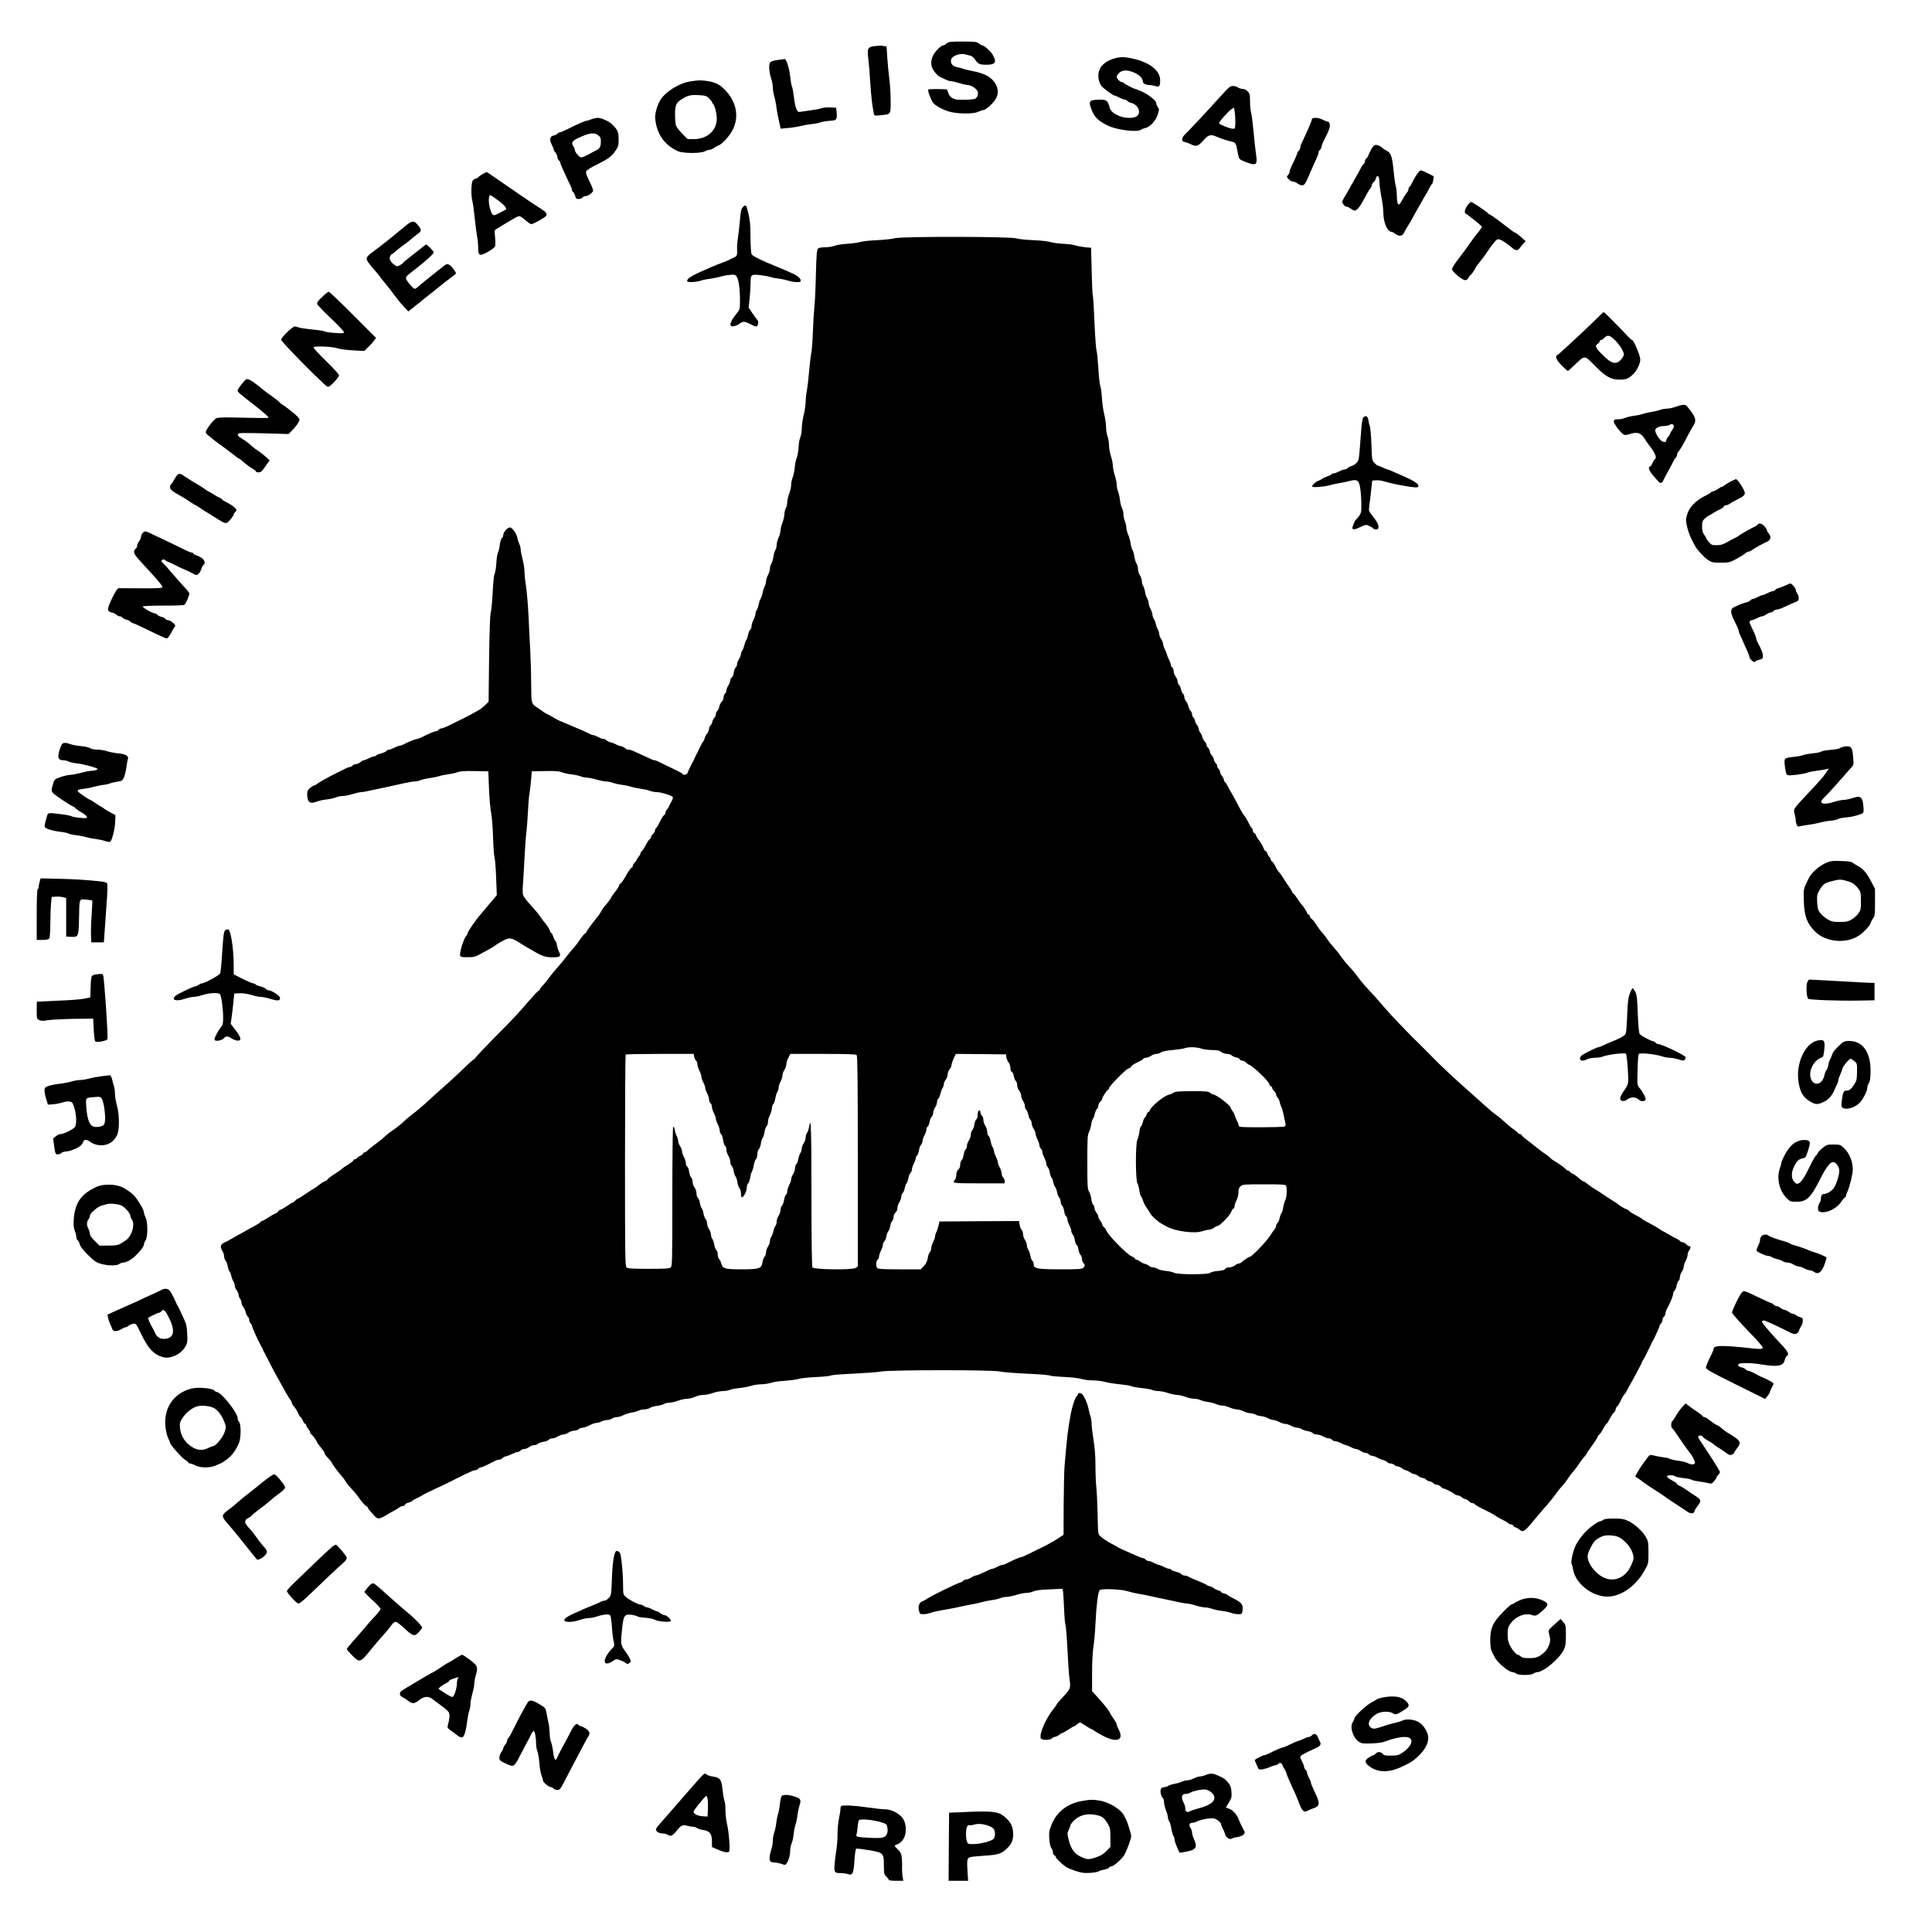 <?xml version="1.0" standalone="no"?>
<!DOCTYPE svg PUBLIC "-//W3C//DTD SVG 20010904//EN"
 "http://www.w3.org/TR/2001/REC-SVG-20010904/DTD/svg10.dtd">
<svg version="1.0" xmlns="http://www.w3.org/2000/svg"
 width="2000pt" height="2000pt" viewBox="0 0 2000 2000"
 preserveAspectRatio="xMidYMid meet">
<g transform="translate(0,2000) scale(0.1,-0.1)"
fill="#000000" stroke="none">
<path d="M9800 19550 c-13 -11 -29 -20 -36 -20 -22 0 -81 -58 -103 -101 -32
-61 -28 -118 12 -170 17 -23 39 -45 47 -49 8 -4 34 -16 57 -28 23 -12 52 -22
65 -22 13 0 52 -9 86 -20 35 -11 75 -20 89 -20 35 0 92 -37 103 -66 12 -31 -6
-73 -34 -79 -28 -6 -110 -10 -167 -7 -53 2 -89 28 -105 75 l-11 32 -93 3 c-51
1 -97 -1 -101 -5 -9 -9 29 -111 52 -139 23 -27 83 -62 151 -85 82 -29 264 -32
315 -6 18 9 41 17 51 17 27 0 109 75 133 121 26 52 24 98 -6 152 -38 67 -111
108 -240 132 -38 7 -81 18 -95 23 -14 6 -42 13 -63 17 -47 8 -73 42 -60 82 12
36 91 64 143 51 19 -5 45 -12 58 -15 12 -3 32 -19 44 -37 34 -50 47 -56 118
-56 96 0 112 25 65 105 -23 38 -88 95 -109 95 -4 0 -19 9 -33 20 -23 18 -41
20 -168 20 -128 0 -144 -2 -165 -20z"/>
<path d="M9059 19523 c-74 -6 -85 -25 -71 -126 6 -45 16 -158 21 -252 10 -147
18 -223 37 -322 4 -21 8 -22 67 -16 112 11 107 4 107 146 0 68 -6 172 -14 233
-8 60 -17 159 -21 220 l-7 112 -30 6 c-17 3 -33 5 -37 4 -3 -1 -27 -3 -52 -5z"/>
<path d="M11517 19389 c-74 -24 -128 -73 -142 -131 -12 -51 -1 -110 27 -148
21 -27 122 -100 138 -100 6 0 27 -9 47 -20 21 -11 45 -20 54 -20 9 0 22 -6 28
-14 7 -8 24 -17 39 -21 83 -19 115 -119 45 -146 -45 -17 -123 -10 -177 15 -63
30 -81 49 -95 103 -15 54 -35 65 -118 61 -85 -4 -95 -16 -68 -90 31 -89 68
-126 175 -179 89 -44 306 -71 341 -42 8 6 28 14 46 18 48 10 108 76 128 140
16 49 16 55 1 76 -9 13 -16 31 -16 40 0 26 -70 83 -143 118 -37 17 -71 31 -76
31 -13 0 -115 53 -119 62 -2 5 -10 8 -18 8 -19 0 -54 36 -54 55 0 9 11 27 25
40 32 33 92 33 161 1 53 -25 84 -57 84 -88 0 -21 29 -38 68 -38 16 0 44 -5 62
-11 40 -14 50 -3 50 60 0 100 -108 186 -286 225 -90 20 -134 19 -207 -5z"/>
<path d="M8050 19379 c-43 -6 -69 -14 -78 -26 -17 -22 -10 -107 13 -172 8 -24
15 -62 15 -85 0 -24 7 -65 15 -92 8 -27 19 -83 24 -124 6 -41 15 -93 21 -115
5 -22 12 -53 15 -69 l6 -28 77 7 c42 3 100 13 127 20 28 7 79 16 113 20 35 3
76 11 90 17 15 6 58 14 97 17 63 5 70 8 75 31 3 13 3 43 0 65 l-5 40 -59 3
c-32 2 -73 -2 -90 -8 -17 -6 -62 -15 -101 -20 -38 -5 -86 -13 -107 -16 -33 -6
-38 -4 -53 25 -9 18 -21 73 -26 124 -6 50 -15 100 -20 110 -6 10 -14 58 -19
106 -9 84 -40 182 -57 180 -4 -1 -37 -5 -73 -10z"/>
<path d="M7151 19158 c-119 -17 -263 -106 -318 -198 -32 -55 -56 -143 -50
-192 17 -157 93 -266 232 -332 53 -25 236 -26 283 -2 17 9 40 16 50 16 11 0
30 8 43 19 13 10 34 21 46 25 39 12 121 104 152 171 61 128 35 271 -69 388
-61 68 -105 93 -191 107 -73 11 -89 11 -178 -2z m190 -177 c16 -16 29 -33 29
-37 0 -4 6 -15 14 -23 17 -20 36 -98 36 -149 0 -123 -99 -212 -236 -212 l-66
0 -54 55 c-30 30 -59 67 -65 82 -6 15 -11 67 -11 115 0 102 10 124 75 165 57
36 89 43 175 38 65 -4 77 -8 103 -34z"/>
<path d="M12644 19013 c-156 -172 -177 -195 -264 -287 -47 -50 -97 -102 -112
-116 -15 -14 -29 -36 -30 -50 -2 -19 3 -25 27 -30 17 -4 44 -14 62 -23 55 -29
76 -22 129 38 53 60 76 67 136 41 44 -19 126 -46 160 -53 38 -7 45 -19 58 -98
6 -39 16 -75 23 -81 20 -18 114 -54 142 -54 35 0 40 18 26 113 -6 45 -18 150
-25 233 -8 83 -19 168 -25 190 -6 21 -11 74 -11 117 0 69 -3 81 -25 102 -14
15 -36 25 -53 25 -15 0 -37 7 -48 15 -10 8 -33 15 -50 15 -27 0 -44 -13 -120
-97z m144 -293 c-3 -54 -3 -55 -32 -52 -36 4 -132 43 -136 56 -4 12 100 130
130 147 l25 15 8 -56 c4 -30 6 -80 5 -110z"/>
<path d="M6121 18765 c-18 -8 -40 -15 -48 -15 -15 0 -87 -31 -197 -86 -37 -19
-74 -34 -81 -34 -7 0 -18 -6 -24 -14 -6 -7 -24 -16 -40 -19 -38 -8 -46 -41
-21 -90 11 -21 20 -44 20 -51 0 -7 9 -23 20 -36 11 -13 20 -33 20 -45 0 -13 7
-28 15 -35 8 -7 15 -17 15 -23 0 -6 9 -31 21 -56 44 -98 62 -137 80 -173 11
-20 19 -43 19 -51 0 -8 6 -20 14 -26 8 -7 18 -26 21 -42 5 -24 12 -29 35 -29
15 0 33 7 40 15 7 8 21 15 32 15 28 0 78 38 78 59 0 9 -18 54 -40 99 -32 65
-38 86 -30 101 5 11 54 41 107 67 116 56 154 84 195 144 28 40 32 53 32 116 0
75 -8 97 -63 153 -35 35 -113 71 -155 71 -17 -1 -46 -7 -65 -15z m73 -166 c20
-15 26 -29 26 -57 0 -58 -9 -78 -43 -95 -18 -9 -39 -21 -47 -25 -56 -32 -101
-52 -114 -52 -18 0 -66 56 -66 79 0 9 -7 27 -16 39 -23 34 -10 55 53 84 117
54 165 60 207 27z"/>
<path d="M13580 18764 c0 -8 -12 -41 -26 -72 -14 -31 -33 -73 -41 -92 -9 -19
-24 -52 -34 -72 -11 -20 -19 -46 -19 -56 0 -11 -7 -25 -15 -32 -8 -7 -15 -17
-15 -23 0 -10 -30 -78 -61 -139 -10 -20 -19 -45 -19 -54 0 -10 -7 -26 -17 -36
-15 -17 -15 -20 7 -43 13 -14 33 -25 45 -25 12 0 34 -9 49 -21 14 -11 36 -19
48 -17 23 3 31 15 69 103 25 59 49 113 78 176 12 25 21 53 21 61 0 9 7 21 15
28 8 7 15 21 15 30 0 10 15 48 34 84 19 36 40 81 46 101 12 38 6 75 -14 75 -6
0 -29 9 -51 20 -48 25 -115 27 -115 4z"/>
<path d="M14197 18458 c-13 -24 -27 -53 -31 -65 -4 -11 -13 -27 -21 -33 -8 -7
-15 -20 -15 -30 0 -10 -7 -23 -16 -30 -8 -8 -22 -27 -29 -44 -8 -17 -30 -58
-50 -91 -19 -33 -42 -73 -51 -90 -8 -16 -26 -48 -39 -70 -59 -98 -57 -93 -39
-120 9 -14 24 -25 34 -25 9 0 29 -9 43 -20 14 -11 33 -20 42 -20 18 0 48 34
75 82 8 15 28 52 44 80 15 29 34 60 42 69 8 8 14 22 14 31 0 8 9 23 20 33 11
10 20 23 20 29 0 6 5 18 10 26 15 23 30 -5 30 -60 0 -25 9 -91 20 -148 11 -56
20 -126 20 -155 0 -110 40 -205 86 -207 6 0 23 -9 37 -20 37 -29 75 -26 90 8
7 15 24 45 38 67 24 38 35 56 74 130 9 17 27 48 40 70 13 22 31 54 40 70 8 17
24 44 35 60 10 17 26 46 35 65 9 19 20 37 26 41 6 3 13 24 16 45 l5 39 -67 34
c-66 32 -68 33 -85 15 -20 -21 -52 -73 -74 -120 -8 -17 -19 -35 -25 -38 -6 -4
-11 -16 -11 -26 0 -10 -7 -26 -16 -34 -8 -9 -28 -39 -43 -68 -16 -29 -33 -54
-38 -55 -14 -5 -23 31 -23 97 0 30 -5 71 -10 90 -6 19 -17 94 -24 166 -15 149
-27 182 -75 206 -19 9 -37 21 -40 26 -9 14 -48 32 -69 32 -13 0 -29 -15 -45
-42z"/>
<path d="M4999 18200 c-19 -10 -41 -26 -48 -34 -8 -9 -19 -16 -27 -16 -7 0
-20 -7 -28 -16 -19 -18 -22 -156 -6 -216 6 -21 17 -102 25 -180 8 -79 19 -163
24 -188 6 -25 10 -72 11 -105 0 -73 9 -90 41 -80 48 15 128 67 134 86 4 11 4
53 0 94 -7 73 -7 73 21 89 16 9 43 25 59 36 17 11 61 37 99 59 67 38 70 39 95
23 14 -9 39 -29 55 -44 17 -15 38 -28 47 -28 20 0 139 67 151 84 16 22 2 41
-54 76 -64 39 -358 240 -505 343 -29 20 -54 37 -55 37 -2 -1 -19 -9 -39 -20z
m153 -271 c60 -45 88 -74 88 -93 0 -3 -15 -13 -32 -21 -18 -9 -46 -23 -61 -31
-39 -22 -52 -14 -71 45 -22 69 -21 151 2 151 2 0 36 -23 74 -51z"/>
<path d="M15202 17887 c-32 -34 -49 -87 -31 -97 15 -9 28 -18 112 -85 31 -25
57 -48 57 -51 0 -8 -34 -58 -46 -69 -7 -5 -29 -35 -50 -65 -46 -66 -89 -125
-161 -220 -29 -38 -53 -77 -52 -87 1 -25 106 -113 136 -113 15 0 27 9 35 25 6
14 15 25 19 25 6 0 48 60 58 85 2 6 21 30 41 55 20 25 49 63 64 85 60 92 99
140 117 147 22 9 73 -21 161 -94 29 -24 53 -23 71 5 8 12 25 33 38 46 l23 24
-49 44 c-27 24 -53 43 -58 43 -4 0 -32 18 -60 40 -114 89 -198 150 -206 150
-5 0 -14 7 -21 15 -17 20 -160 115 -174 115 -2 0 -12 -10 -24 -23z"/>
<path d="M7691 17857 c-18 -20 -23 -42 -31 -133 -5 -60 -14 -140 -20 -179 -6
-38 -11 -88 -10 -110 3 -79 1 -85 -32 -101 -18 -8 -40 -18 -48 -23 -8 -5 -42
-19 -75 -31 -33 -12 -80 -31 -105 -42 -25 -11 -58 -26 -75 -33 -139 -59 -198
-98 -178 -119 11 -11 91 -6 135 8 24 8 68 17 98 20 30 4 75 13 100 20 25 8 70
17 101 20 46 5 59 3 71 -12 23 -26 38 -123 38 -240 0 -104 0 -105 -33 -146
-77 -94 -87 -144 -26 -132 17 3 42 15 56 26 33 26 52 25 109 -5 55 -29 70 -31
78 -9 9 24 7 41 -7 56 -6 7 -29 38 -50 68 l-37 56 10 94 c5 52 10 125 10 161
0 88 6 93 107 80 43 -5 90 -14 104 -20 14 -5 52 -12 85 -16 32 -4 76 -14 98
-21 21 -8 59 -14 83 -14 40 0 44 2 41 22 -3 21 -47 54 -98 73 -8 4 -33 15 -55
25 -22 10 -65 28 -95 40 -157 63 -248 108 -260 129 -5 11 -10 85 -11 168 0
143 -5 187 -29 283 -15 59 -22 65 -49 37z"/>
<path d="M4198 17662 c-96 -80 -121 -100 -202 -165 -43 -34 -103 -80 -133
-102 -75 -55 -81 -68 -49 -113 14 -20 43 -55 63 -78 21 -23 45 -51 53 -64 8
-13 38 -50 65 -82 28 -33 68 -85 90 -116 21 -30 62 -81 91 -111 l51 -55 74 59
c41 32 81 64 89 72 8 7 50 40 93 73 43 34 87 69 97 78 10 9 46 37 79 61 34 25
61 47 61 50 0 16 -42 72 -64 86 -28 18 -34 16 -92 -32 -22 -18 -73 -58 -114
-91 -41 -32 -91 -73 -110 -90 -19 -18 -39 -32 -46 -32 -16 0 -83 78 -89 103
-6 23 -4 25 105 109 88 68 180 151 180 164 0 15 -70 86 -80 82 -5 -2 -23 -15
-42 -31 -18 -15 -69 -55 -113 -89 -44 -34 -82 -65 -83 -70 -2 -5 -17 -15 -33
-24 -27 -14 -32 -13 -57 5 -40 28 -57 63 -43 90 7 11 15 21 19 21 4 0 23 15
43 33 19 17 55 46 79 62 24 17 58 43 74 58 17 15 46 38 63 50 41 28 47 44 29
71 -55 77 -74 80 -148 18z"/>
<path d="M9265 17534 c-27 -7 -111 -17 -185 -20 -74 -3 -155 -12 -180 -20 -25
-7 -83 -15 -130 -18 -47 -2 -105 -11 -129 -20 -24 -9 -70 -16 -102 -16 -37 0
-63 -5 -72 -14 -11 -12 -16 -68 -21 -273 -3 -142 -11 -294 -16 -338 -5 -44
-12 -156 -15 -250 -3 -93 -11 -191 -16 -216 -6 -25 -16 -115 -24 -200 -7 -85
-18 -174 -24 -199 -5 -25 -10 -72 -11 -105 0 -33 -9 -96 -20 -140 -11 -44 -20
-107 -20 -140 0 -33 -7 -72 -14 -88 -8 -15 -17 -62 -19 -105 -2 -42 -11 -93
-19 -112 -9 -19 -19 -64 -21 -100 -3 -36 -13 -82 -21 -102 -9 -21 -16 -55 -16
-77 0 -22 -9 -63 -20 -91 -11 -28 -20 -67 -20 -88 -1 -20 -7 -48 -15 -62 -8
-14 -14 -42 -15 -62 0 -21 -9 -60 -20 -88 -11 -28 -20 -65 -20 -83 -1 -18 -9
-50 -20 -72 -11 -22 -19 -56 -20 -75 0 -20 -6 -44 -14 -55 -7 -11 -16 -42 -20
-70 -4 -27 -14 -60 -22 -72 -8 -12 -14 -35 -14 -50 0 -16 -9 -45 -20 -66 -11
-20 -20 -49 -20 -64 0 -16 -7 -41 -15 -56 -8 -15 -17 -45 -21 -65 -3 -20 -12
-46 -19 -58 -8 -12 -17 -39 -21 -60 -4 -21 -13 -48 -20 -59 -8 -11 -14 -30
-14 -42 0 -13 -9 -40 -20 -60 -11 -21 -20 -50 -20 -64 0 -15 -6 -32 -14 -38
-8 -7 -17 -28 -21 -49 -3 -20 -12 -46 -19 -57 -8 -11 -17 -36 -21 -55 -4 -19
-14 -44 -21 -55 -8 -11 -14 -27 -14 -37 0 -10 -9 -32 -20 -50 -11 -18 -20 -43
-20 -54 0 -12 -6 -27 -14 -33 -8 -6 -17 -31 -20 -55 -4 -25 -13 -47 -21 -50
-8 -3 -15 -16 -15 -28 0 -13 -9 -36 -20 -53 -11 -16 -20 -40 -20 -51 0 -12 -7
-27 -15 -34 -8 -7 -15 -25 -15 -40 0 -15 -9 -35 -19 -44 -10 -10 -22 -32 -25
-51 -4 -18 -13 -38 -21 -45 -8 -7 -15 -23 -15 -35 0 -12 -6 -28 -14 -34 -8 -7
-18 -25 -21 -41 -3 -16 -13 -34 -21 -41 -8 -6 -14 -22 -14 -34 0 -12 -9 -33
-19 -47 -11 -13 -23 -37 -26 -51 -4 -15 -11 -29 -15 -32 -4 -2 -20 -31 -35
-62 -15 -32 -31 -65 -36 -73 -5 -8 -14 -26 -19 -40 -6 -14 -14 -32 -20 -40
-12 -20 -46 -91 -53 -112 -7 -19 -42 -25 -52 -9 -3 6 -49 30 -103 56 -53 25
-114 54 -134 65 -20 11 -44 20 -53 20 -9 0 -33 9 -53 20 -20 10 -59 28 -87 40
-27 12 -63 28 -78 35 -16 8 -39 15 -52 15 -12 0 -28 6 -34 14 -7 8 -27 18 -44
22 -17 3 -41 12 -52 19 -11 7 -34 16 -52 20 -17 3 -37 13 -44 21 -6 8 -20 14
-30 14 -11 0 -36 9 -56 20 -21 11 -44 20 -51 20 -8 0 -26 6 -40 14 -15 8 -47
23 -72 34 -107 45 -236 101 -250 106 -8 4 -33 17 -55 31 -22 13 -51 29 -64 35
-13 6 -34 18 -46 28 -12 9 -33 24 -46 32 -70 46 -69 43 -70 232 0 95 -4 250
-9 343 -5 94 -14 267 -19 385 -6 118 -18 254 -26 303 -8 48 -15 113 -15 145 0
31 -9 91 -20 132 -11 41 -20 88 -20 103 0 15 -6 40 -14 55 -7 15 -16 41 -19
59 -9 49 -54 113 -78 113 -25 0 -68 -48 -69 -76 0 -12 -6 -27 -14 -33 -8 -7
-18 -38 -22 -69 -3 -31 -12 -68 -19 -82 -7 -14 -15 -64 -17 -111 -3 -47 -11
-96 -18 -109 -7 -13 -15 -94 -20 -194 -5 -94 -13 -187 -20 -206 -7 -23 -13
-189 -17 -480 l-5 -445 -40 -38 c-22 -21 -50 -43 -62 -48 -11 -6 -39 -21 -61
-34 -22 -13 -69 -38 -105 -55 -36 -17 -96 -47 -134 -66 -37 -19 -76 -34 -86
-34 -10 0 -23 -7 -30 -15 -7 -8 -19 -15 -28 -15 -15 0 -75 -25 -144 -61 -20
-10 -43 -19 -51 -19 -16 0 -96 -32 -139 -56 -14 -7 -33 -14 -42 -14 -9 0 -33
-9 -53 -20 -21 -11 -45 -20 -54 -20 -9 0 -22 -6 -28 -14 -6 -8 -31 -19 -56
-25 -24 -6 -47 -15 -50 -21 -3 -5 -14 -10 -23 -10 -10 0 -34 -9 -55 -20 -20
-11 -43 -20 -50 -20 -8 0 -24 -9 -37 -20 -13 -11 -33 -20 -45 -20 -13 0 -28
-7 -35 -15 -7 -8 -19 -15 -27 -15 -9 0 -32 -8 -52 -19 -20 -10 -61 -31 -91
-45 -86 -43 -188 -100 -202 -114 -6 -6 -18 -12 -24 -12 -7 0 -26 -12 -43 -26
-25 -21 -31 -34 -31 -64 0 -86 29 -107 103 -77 18 8 61 17 97 21 35 4 80 14
98 22 19 8 51 14 71 14 20 0 65 9 101 20 36 11 76 20 90 20 13 0 65 9 115 21
49 11 124 27 165 35 41 9 112 24 158 35 45 10 96 19 113 19 16 0 45 6 64 14
18 8 60 17 92 21 32 4 76 13 98 20 22 8 65 16 95 20 30 3 73 13 95 21 30 11
75 14 180 12 l140 -3 7 -180 c4 -99 14 -211 22 -250 8 -38 17 -151 20 -250 3
-99 10 -196 16 -215 5 -18 13 -113 16 -210 l7 -176 -62 -74 c-34 -41 -81 -97
-105 -125 -51 -57 -136 -181 -136 -197 0 -7 -6 -19 -14 -27 -28 -31 -73 -179
-62 -206 4 -11 23 -15 78 -14 61 0 81 5 123 29 28 16 69 38 92 50 23 12 53 30
68 41 14 12 50 34 81 50 67 36 88 34 171 -20 32 -20 65 -40 73 -45 8 -4 33
-18 55 -31 103 -62 140 -75 214 -75 81 0 92 10 68 57 -8 15 -18 47 -22 71 -4
23 -11 42 -15 42 -5 0 -15 18 -21 40 -7 22 -16 40 -20 40 -4 0 -11 10 -15 22
-7 23 -40 74 -60 93 -5 5 -23 29 -39 53 -15 24 -61 79 -101 122 -41 44 -77 92
-80 106 -4 15 -4 68 0 118 4 50 11 172 16 271 5 99 13 214 18 255 6 41 13 136
17 210 3 74 10 162 16 195 6 33 13 98 17 145 l7 85 137 3 c104 2 146 -1 173
-12 19 -8 63 -18 98 -22 34 -3 77 -13 96 -20 18 -8 48 -14 65 -14 17 0 63 -9
101 -20 38 -11 84 -20 101 -20 17 0 50 -7 73 -15 23 -8 65 -17 94 -20 29 -4
70 -12 92 -20 22 -7 66 -16 98 -20 32 -4 74 -13 92 -21 19 -8 53 -14 75 -14
40 0 146 -32 163 -49 5 -5 3 -20 -7 -38 -8 -15 -22 -42 -30 -60 -9 -17 -20
-34 -26 -38 -5 -3 -10 -15 -10 -25 0 -10 -6 -23 -13 -27 -14 -8 -31 -36 -61
-100 -9 -17 -20 -34 -26 -38 -5 -3 -10 -14 -10 -23 0 -10 -9 -25 -20 -35 -11
-9 -20 -23 -20 -31 0 -8 -6 -19 -14 -23 -7 -4 -26 -31 -40 -60 -15 -28 -34
-57 -42 -64 -8 -6 -14 -17 -14 -24 0 -6 -9 -22 -20 -35 -11 -13 -20 -27 -20
-32 0 -4 -9 -17 -20 -28 -11 -11 -20 -27 -20 -35 0 -8 -4 -15 -9 -15 -7 0 -38
-42 -61 -85 -23 -43 -54 -85 -61 -85 -5 0 -9 -6 -9 -14 0 -8 -18 -37 -40 -65
-22 -28 -40 -53 -40 -56 0 -8 -40 -62 -69 -94 -12 -14 -30 -39 -38 -56 -9 -16
-21 -35 -27 -42 -6 -7 -19 -23 -28 -35 -10 -13 -35 -46 -58 -75 -22 -29 -40
-57 -40 -62 0 -5 -6 -11 -13 -14 -8 -3 -31 -31 -52 -63 -21 -31 -48 -66 -59
-78 -12 -11 -40 -45 -64 -76 -49 -64 -87 -109 -137 -165 -19 -22 -48 -58 -63
-79 -15 -22 -42 -55 -59 -73 -18 -18 -33 -37 -33 -43 0 -6 -6 -13 -14 -16 -8
-3 -52 -49 -98 -102 -112 -131 -155 -177 -352 -376 -93 -94 -180 -186 -194
-203 -13 -18 -28 -33 -32 -33 -4 0 -54 -46 -111 -101 -57 -56 -149 -140 -204
-188 -54 -47 -115 -102 -135 -121 -52 -50 -147 -131 -188 -160 -19 -14 -58
-46 -85 -73 -28 -26 -76 -64 -106 -84 -31 -21 -65 -47 -76 -58 -17 -19 -78
-67 -153 -123 -13 -9 -31 -25 -40 -34 -9 -10 -22 -18 -29 -18 -7 0 -13 -5 -13
-10 0 -6 -12 -16 -27 -23 -16 -6 -32 -17 -36 -24 -4 -7 -14 -13 -21 -13 -8 0
-16 -6 -19 -14 -3 -7 -26 -25 -52 -41 -26 -15 -55 -34 -64 -44 -10 -9 -26 -22
-37 -28 -95 -62 -114 -76 -114 -83 0 -5 -10 -12 -22 -16 -13 -3 -42 -22 -65
-40 -23 -19 -44 -34 -47 -34 -3 0 -42 -25 -86 -55 -44 -30 -84 -55 -89 -55 -4
0 -16 -9 -26 -20 -10 -11 -22 -20 -27 -20 -4 0 -30 -15 -56 -34 -27 -18 -58
-37 -70 -40 -12 -4 -22 -12 -22 -17 0 -5 -12 -14 -26 -19 -14 -6 -50 -26 -79
-45 -28 -19 -57 -35 -63 -35 -6 0 -15 -6 -19 -13 -4 -7 -33 -25 -63 -41 -30
-15 -73 -39 -95 -52 -22 -13 -53 -31 -70 -39 -16 -9 -48 -27 -70 -40 -22 -13
-52 -29 -68 -36 -43 -18 -52 -44 -28 -83 12 -18 21 -46 21 -61 0 -16 7 -36 15
-45 9 -10 19 -35 22 -56 3 -22 11 -46 18 -54 7 -8 16 -31 20 -50 4 -19 14 -44
21 -55 8 -11 14 -30 14 -43 0 -13 9 -35 20 -49 11 -14 20 -35 20 -47 0 -11 7
-30 15 -40 8 -11 15 -30 15 -42 0 -12 8 -32 19 -45 10 -13 22 -38 25 -56 4
-17 14 -37 22 -44 8 -6 14 -22 14 -34 0 -12 7 -28 15 -35 8 -7 15 -19 15 -28
0 -14 67 -162 91 -202 5 -8 14 -26 20 -40 6 -14 15 -32 20 -40 5 -8 32 -60 59
-115 28 -55 62 -118 75 -140 13 -22 31 -53 39 -70 34 -64 79 -141 92 -156 8
-8 14 -22 14 -29 0 -7 7 -22 17 -32 19 -21 38 -52 55 -90 7 -16 16 -28 20 -28
4 0 14 -16 22 -35 8 -19 20 -35 25 -35 6 0 11 -6 11 -13 0 -8 9 -24 20 -37 11
-13 20 -29 20 -36 0 -7 6 -17 12 -21 14 -9 58 -69 58 -79 0 -3 10 -19 22 -34
47 -58 58 -74 58 -85 0 -7 16 -28 35 -48 19 -20 35 -38 35 -41 0 -9 58 -90 90
-126 41 -47 45 -53 59 -79 7 -12 28 -38 47 -59 54 -59 58 -64 102 -124 23 -32
51 -62 62 -68 11 -6 20 -15 20 -20 0 -6 8 -18 18 -28 9 -10 29 -33 45 -50 37
-43 51 -42 142 13 22 14 51 30 65 37 14 7 36 20 49 30 13 10 32 18 41 18 10 0
20 6 23 14 3 8 19 17 36 21 17 4 33 11 37 16 3 5 20 16 37 24 18 8 40 19 50
25 43 25 54 31 77 42 90 41 257 121 270 129 8 5 26 14 40 20 14 6 32 15 40 20
8 5 22 12 30 15 8 3 32 14 52 24 20 11 46 20 56 20 11 0 25 7 32 15 7 8 19 15
27 15 8 0 33 10 56 21 102 52 117 59 135 59 11 0 25 6 31 14 7 8 25 18 41 21
15 3 45 15 66 26 21 10 46 19 55 19 9 0 22 7 29 15 7 8 24 15 37 15 14 0 36 9
50 20 14 11 38 20 53 20 15 0 33 6 39 14 6 8 31 17 56 20 24 4 49 14 55 21 7
8 24 15 39 15 14 0 40 9 56 20 17 11 41 20 55 20 14 0 39 9 55 20 17 11 44 20
61 20 17 0 37 7 44 15 7 8 24 15 39 15 14 0 47 11 73 25 26 14 58 25 71 25 14
0 38 7 53 15 16 8 43 15 60 15 16 0 39 7 50 15 10 8 33 15 49 15 17 0 47 9 68
20 21 11 59 23 84 27 26 3 58 12 73 20 14 7 41 13 60 13 20 0 45 7 58 15 12 9
45 19 74 22 29 3 62 12 73 19 11 8 36 14 57 14 20 0 60 9 88 20 28 11 70 20
93 20 23 1 60 9 82 20 22 11 60 20 85 20 25 0 70 9 100 20 30 11 77 19 103 20
27 0 58 5 70 11 11 7 57 16 102 20 44 5 100 15 124 24 24 8 71 15 105 15 33 1
79 8 101 16 22 8 85 17 140 20 55 4 118 12 141 19 23 8 103 16 179 20 75 3
146 10 157 16 10 6 117 14 236 19 119 6 246 15 282 22 91 18 1153 18 1225 1
28 -7 153 -17 278 -23 126 -5 236 -14 246 -20 10 -5 76 -11 147 -14 72 -3 151
-12 179 -21 28 -8 82 -15 120 -15 39 0 95 -7 125 -16 30 -8 99 -19 152 -24 53
-5 106 -13 117 -19 11 -6 60 -15 110 -20 49 -5 99 -14 110 -20 11 -6 39 -11
63 -11 24 -1 68 -9 98 -20 30 -11 72 -19 92 -20 21 0 61 -9 90 -20 29 -11 70
-20 91 -20 21 0 50 -6 65 -14 15 -7 51 -16 81 -20 30 -4 67 -14 82 -22 15 -7
43 -14 61 -14 18 0 53 -9 77 -20 24 -11 57 -20 75 -20 17 -1 49 -9 71 -20 22
-11 54 -20 70 -20 17 0 41 -7 55 -15 14 -8 39 -14 55 -15 17 0 47 -9 68 -20
20 -11 47 -20 60 -20 12 0 39 -9 60 -20 20 -11 48 -20 62 -20 14 0 42 -9 62
-20 21 -11 49 -20 63 -20 14 0 34 -6 45 -14 11 -7 39 -17 62 -21 23 -3 47 -13
54 -21 6 -8 24 -14 40 -14 16 0 46 -9 66 -20 21 -11 47 -20 59 -20 12 0 27 -7
34 -15 7 -8 22 -15 34 -15 12 0 38 -9 59 -20 20 -11 43 -20 50 -20 7 0 29 -9
50 -20 20 -11 45 -20 54 -20 10 0 32 -9 48 -20 17 -11 40 -20 51 -20 12 0 27
-7 34 -15 7 -8 22 -15 34 -15 11 0 35 -9 52 -19 17 -10 45 -22 62 -25 17 -4
36 -14 43 -22 6 -8 22 -14 35 -14 12 0 29 -7 38 -15 8 -8 23 -15 34 -15 11 0
31 -9 45 -20 14 -11 31 -20 39 -20 7 0 27 -9 43 -20 17 -11 37 -20 46 -20 9 0
28 -9 42 -20 14 -11 34 -20 45 -20 11 0 25 -6 31 -14 7 -8 25 -18 41 -21 16
-3 34 -13 41 -21 6 -8 21 -14 34 -14 12 0 30 -9 40 -20 10 -11 24 -20 31 -20
14 0 104 -46 118 -61 6 -5 17 -9 27 -9 9 0 28 -9 42 -20 14 -11 32 -20 40 -20
7 0 22 -9 32 -20 10 -11 26 -20 36 -20 10 0 21 -5 24 -10 4 -6 34 -25 68 -42
82 -40 129 -65 147 -78 22 -16 61 -37 97 -55 17 -8 34 -19 38 -25 3 -5 15 -10
26 -10 11 0 22 -7 25 -15 4 -8 12 -15 19 -15 7 0 24 -9 38 -20 46 -37 54 -32
167 105 36 44 76 91 89 105 34 36 113 133 131 160 8 13 24 33 35 46 11 13 31
36 44 51 13 15 34 44 46 63 12 19 33 46 46 61 13 14 38 45 54 70 40 59 41 60
70 93 14 16 25 32 25 37 0 4 6 14 13 21 6 8 17 21 22 30 6 9 25 37 43 62 17
26 32 51 32 56 0 5 6 13 14 17 7 4 26 32 41 60 15 29 31 53 35 53 4 0 20 25
36 56 16 31 34 58 41 61 6 3 15 18 18 34 4 16 10 29 15 29 5 0 23 29 40 65 17
36 35 65 39 65 3 0 12 12 19 28 6 15 23 45 36 67 13 22 38 67 55 100 18 33 36
67 40 75 5 8 14 26 20 40 6 14 15 33 21 42 5 10 15 26 20 35 6 10 15 29 21 43
6 14 15 32 20 40 5 8 14 26 19 40 6 14 15 32 20 40 6 8 13 22 16 30 3 8 17 38
30 65 13 28 24 55 24 61 0 7 7 17 15 24 8 7 15 23 15 35 0 12 7 28 15 35 8 7
15 21 15 32 0 10 9 36 20 56 36 69 60 128 60 149 0 11 7 26 15 33 8 7 18 30
21 51 4 21 13 44 20 50 8 6 14 23 14 38 0 14 9 40 20 56 11 17 20 40 20 53 0
12 9 39 20 59 11 21 20 49 20 63 0 14 7 34 15 44 19 25 19 46 2 46 -8 0 -22 9
-32 20 -10 11 -26 20 -36 20 -10 0 -21 5 -25 11 -3 6 -21 18 -38 26 -17 8 -49
25 -71 38 -22 14 -51 30 -65 37 -14 6 -32 17 -40 24 -8 7 -39 25 -68 41 -98
52 -115 62 -121 70 -3 5 -32 21 -63 37 -32 16 -58 32 -58 36 0 5 -12 13 -27
19 -34 14 -65 32 -88 51 -9 8 -25 19 -35 25 -25 14 -96 61 -163 106 -32 21
-60 39 -63 39 -3 0 -25 16 -48 35 -24 19 -48 35 -53 35 -6 0 -23 11 -39 25
-45 40 -52 44 -79 57 -14 6 -25 15 -25 20 0 4 -6 8 -13 8 -7 0 -23 10 -34 22
-11 13 -50 41 -86 63 -37 22 -67 43 -67 47 0 3 -21 20 -46 37 -26 17 -63 44
-83 61 -20 16 -66 53 -103 81 -38 28 -68 55 -68 60 0 5 -7 9 -15 9 -7 0 -18 6
-22 13 -4 6 -27 25 -50 41 -23 15 -64 49 -91 75 -26 25 -66 58 -88 73 -40 28
-65 50 -189 162 -38 35 -97 87 -130 116 -94 82 -273 250 -324 304 -25 27 -93
94 -149 150 -57 55 -116 114 -130 130 -15 16 -63 66 -107 111 -44 46 -111 120
-150 166 -38 45 -88 101 -110 124 -49 51 -104 114 -127 146 -39 54 -55 74
-101 123 -27 28 -64 74 -83 101 -18 28 -52 70 -75 95 -23 25 -52 61 -65 81
-12 20 -34 50 -48 65 -33 37 -35 40 -71 94 -16 25 -38 51 -47 58 -10 7 -18 19
-18 26 0 8 -7 16 -15 20 -8 3 -15 10 -15 15 0 11 -46 82 -59 91 -4 3 -22 29
-41 58 -18 28 -37 52 -42 52 -4 0 -8 4 -8 9 0 6 -15 31 -32 56 -18 26 -38 54
-43 63 -28 47 -50 78 -59 87 -15 15 -34 44 -51 83 -9 17 -20 32 -25 32 -5 0
-12 11 -16 25 -3 14 -10 25 -14 25 -4 0 -13 14 -19 30 -5 17 -14 30 -20 30 -5
0 -14 12 -20 28 -14 34 -33 67 -52 89 -9 10 -20 30 -27 46 -6 15 -16 27 -22
27 -5 0 -10 9 -10 19 0 11 -5 23 -10 26 -6 4 -17 21 -25 38 -21 45 -49 91 -58
98 -6 5 -39 62 -92 164 -8 17 -26 48 -39 70 -14 22 -31 54 -39 71 -8 17 -20
35 -26 38 -6 4 -11 14 -11 23 0 8 -9 26 -20 40 -11 14 -20 34 -20 43 0 10 -7
23 -15 30 -8 7 -15 20 -15 30 0 10 -6 23 -14 29 -8 7 -18 25 -21 41 -3 16 -12
34 -20 40 -8 6 -17 24 -20 40 -3 16 -13 34 -21 41 -8 6 -14 19 -14 29 0 9 -8
25 -19 34 -10 9 -21 31 -25 47 -3 17 -13 37 -21 45 -8 9 -15 25 -15 36 0 11
-9 31 -20 45 -11 14 -20 34 -20 43 0 10 -7 23 -15 30 -8 7 -15 23 -15 35 0 12
-6 28 -14 34 -8 7 -18 27 -22 44 -3 18 -15 43 -25 56 -11 13 -19 34 -19 46 0
12 -6 28 -14 34 -8 7 -17 27 -20 45 -4 19 -13 39 -21 46 -8 7 -15 24 -15 37 0
14 -9 36 -20 50 -11 14 -20 38 -20 53 0 15 -7 33 -15 40 -8 7 -15 20 -15 29 0
9 -9 34 -20 56 -11 22 -20 44 -20 50 -1 5 -9 28 -20 50 -11 22 -20 49 -20 60
0 11 -9 34 -20 50 -11 17 -20 40 -20 53 0 12 -6 33 -14 45 -8 12 -17 38 -21
57 -4 19 -14 44 -21 55 -8 11 -14 30 -14 42 0 13 -9 40 -20 60 -11 21 -20 49
-20 63 0 14 -7 35 -15 47 -8 11 -17 40 -21 64 -4 24 -13 53 -20 64 -8 11 -14
33 -14 50 0 16 -9 44 -20 60 -11 17 -20 46 -20 65 0 20 -7 45 -15 57 -8 12
-18 43 -22 70 -3 26 -12 57 -19 68 -7 11 -16 42 -20 70 -4 27 -15 67 -25 90
-10 22 -19 54 -19 71 0 17 -7 48 -15 67 -8 20 -15 52 -15 72 0 20 -7 50 -16
66 -8 17 -17 53 -20 82 -3 29 -12 69 -20 90 -8 20 -14 52 -14 71 0 18 -9 62
-20 96 -11 34 -20 79 -20 100 0 21 -9 66 -20 100 -11 34 -20 86 -20 115 0 29
-7 69 -15 88 -8 20 -15 63 -15 95 0 32 -9 92 -19 133 -10 41 -21 117 -24 169
-3 52 -10 108 -17 124 -6 16 -15 100 -20 187 -6 86 -14 168 -19 182 -5 13 -15
145 -21 293 -6 148 -14 273 -18 278 -3 5 -8 118 -11 250 l-6 241 -65 6 c-36 4
-78 12 -95 18 -16 7 -71 14 -122 17 -51 2 -112 10 -136 18 -23 8 -106 17 -184
20 -78 3 -155 12 -170 18 -44 20 -1191 22 -1258 2z m3170 -8389 c22 -8 72 -14
111 -15 56 0 77 -4 97 -20 14 -11 40 -20 60 -20 19 0 40 -7 47 -15 7 -8 27
-17 45 -21 19 -3 36 -12 39 -20 3 -8 15 -14 26 -14 11 0 29 -9 40 -20 11 -11
22 -20 24 -20 31 0 216 -176 216 -205 0 -7 7 -15 15 -19 8 -3 15 -12 15 -19 0
-8 9 -22 20 -32 11 -10 20 -26 20 -35 0 -10 6 -23 14 -29 8 -7 18 -27 22 -44
3 -18 11 -41 17 -52 7 -11 17 -47 24 -80 6 -33 15 -73 19 -89 5 -19 2 -31 -7
-37 -16 -10 -438 -12 -463 -3 -9 3 -16 14 -16 23 0 9 -6 25 -14 36 -7 11 -16
33 -20 49 -4 16 -16 41 -27 54 -10 14 -19 29 -19 34 0 23 -150 138 -180 138
-7 0 -22 8 -33 17 -16 15 -41 18 -187 17 -133 0 -172 -3 -191 -15 -13 -9 -37
-19 -53 -23 -49 -12 -180 -120 -192 -158 -3 -10 -10 -18 -15 -18 -6 0 -15 -13
-20 -30 -6 -16 -14 -30 -19 -30 -4 0 -13 -20 -19 -45 -6 -25 -15 -45 -20 -45
-5 0 -12 -25 -16 -55 -3 -31 -13 -68 -21 -83 -20 -39 -20 -411 0 -450 8 -15
17 -50 21 -77 4 -28 13 -57 20 -65 7 -8 15 -28 19 -43 4 -16 22 -50 41 -77 19
-28 35 -52 35 -55 0 -10 78 -83 103 -96 13 -8 44 -25 68 -38 90 -48 285 -73
363 -47 26 9 58 16 72 16 14 0 37 9 51 20 14 11 32 20 40 20 21 0 131 115 139
145 4 15 13 29 20 32 8 3 14 15 14 27 0 12 9 38 20 59 11 21 20 56 20 82 0 33
6 50 22 65 21 19 34 20 244 20 193 0 223 -2 228 -16 11 -29 6 -119 -8 -146 -8
-16 -18 -49 -22 -75 -3 -27 -12 -55 -19 -63 -7 -8 -15 -31 -19 -51 -4 -21 -13
-42 -21 -49 -8 -7 -15 -21 -15 -31 0 -9 -6 -24 -13 -31 -7 -7 -30 -40 -51 -73
-39 -60 -188 -215 -207 -215 -10 0 -62 -34 -87 -57 -7 -7 -20 -13 -29 -13 -8
0 -26 -9 -40 -20 -14 -11 -41 -20 -59 -20 -20 0 -37 -6 -42 -16 -6 -11 -29
-18 -75 -21 -38 -3 -72 -12 -78 -19 -16 -20 -346 -20 -374 0 -11 7 -48 16 -83
19 -34 3 -74 12 -87 21 -13 9 -35 16 -49 16 -13 0 -31 7 -39 15 -8 7 -28 17
-43 21 -16 4 -40 15 -53 26 -13 10 -30 18 -37 18 -8 0 -14 4 -14 10 0 5 -15
16 -34 24 -54 22 -266 241 -266 274 0 5 -9 17 -20 27 -11 10 -20 24 -20 30 0
7 -9 24 -20 38 -11 14 -20 33 -20 42 0 9 -9 28 -20 42 -11 14 -20 36 -20 48 0
12 -6 28 -14 34 -7 6 -16 33 -19 61 -3 27 -14 61 -24 76 -15 24 -17 56 -17
303 0 237 2 281 16 309 9 18 20 54 24 80 3 26 12 54 19 62 7 8 15 31 19 51 4
21 13 42 21 49 8 7 15 22 15 35 0 12 9 30 20 40 11 10 20 24 20 31 0 16 51 94
62 94 4 0 8 7 8 15 0 20 183 205 203 205 9 0 20 7 25 16 9 16 33 32 88 57 17
8 35 20 38 26 4 6 17 11 29 11 12 0 36 9 52 20 17 11 41 20 55 20 14 0 36 7
49 16 14 10 58 19 119 24 53 5 108 13 122 18 37 16 129 14 175 -3z m-5249 -85
c4 -16 13 -35 20 -41 8 -6 14 -23 14 -38 0 -14 9 -43 20 -64 11 -20 20 -47 20
-60 0 -12 9 -39 20 -60 11 -20 20 -46 20 -57 0 -11 9 -37 20 -57 11 -21 20
-50 20 -64 0 -15 7 -32 15 -39 8 -7 15 -24 15 -39 0 -14 9 -43 20 -64 11 -20
20 -46 20 -57 0 -11 9 -37 20 -57 11 -21 20 -50 20 -64 0 -15 6 -32 14 -38 8
-7 17 -34 21 -61 4 -27 13 -54 21 -61 8 -6 14 -26 14 -43 0 -17 9 -44 20 -61
11 -16 20 -44 20 -61 0 -17 6 -37 14 -43 8 -7 18 -31 21 -54 4 -23 13 -49 20
-57 7 -8 16 -36 19 -62 4 -25 14 -52 21 -58 8 -7 15 -29 15 -50 0 -20 3 -40 7
-43 13 -14 53 57 53 94 0 20 7 42 15 49 7 6 17 33 21 58 3 26 12 56 19 67 6
11 15 41 19 67 4 25 14 52 21 58 9 7 15 29 15 51 0 21 7 45 16 54 9 8 18 35
21 58 3 23 11 49 18 57 7 8 16 36 19 62 4 25 14 52 21 58 8 7 15 28 15 46 0
19 9 51 20 71 11 21 20 52 20 69 0 17 7 37 15 44 7 6 17 33 21 58 4 26 13 56
20 67 8 11 14 31 14 45 0 14 9 42 20 63 11 20 20 49 20 64 0 16 9 42 20 58 11
17 20 42 20 57 0 15 9 46 21 68 l21 40 337 0 c249 0 340 -3 349 -12 9 -9 12
-267 12 -1100 l0 -1088 -24 -16 c-35 -22 -431 -17 -446 6 -6 9 -10 306 -10
752 0 675 -5 830 -24 704 -4 -24 -13 -52 -21 -62 -8 -11 -15 -32 -15 -49 0
-16 -9 -43 -20 -60 -11 -16 -20 -41 -20 -55 0 -14 -7 -35 -15 -47 -8 -11 -17
-39 -21 -62 -4 -22 -13 -46 -20 -52 -8 -6 -14 -26 -14 -43 0 -17 -9 -44 -20
-61 -11 -16 -20 -40 -20 -53 0 -12 -9 -39 -20 -59 -11 -21 -20 -50 -20 -64 0
-15 -6 -32 -14 -38 -7 -6 -16 -30 -19 -52 -3 -22 -12 -48 -21 -58 -9 -10 -16
-31 -16 -47 0 -16 -9 -42 -20 -59 -11 -16 -20 -44 -20 -62 0 -17 -6 -38 -13
-45 -8 -7 -17 -31 -21 -53 -4 -21 -14 -48 -22 -59 -8 -11 -14 -32 -14 -46 0
-14 -9 -38 -20 -55 -11 -16 -20 -43 -20 -59 0 -16 -7 -37 -16 -47 -9 -10 -18
-36 -21 -58 -9 -63 -34 -71 -217 -71 -171 0 -195 7 -209 59 -4 18 -15 40 -23
48 -8 8 -14 29 -14 47 0 19 -6 39 -14 45 -8 7 -18 31 -21 54 -4 23 -14 51 -21
62 -8 11 -14 31 -14 45 0 14 -9 39 -20 55 -11 17 -20 43 -20 59 0 16 -7 37
-15 46 -9 10 -19 35 -22 56 -3 22 -11 46 -18 54 -7 8 -16 34 -20 57 -3 23 -13
47 -21 54 -8 6 -14 27 -14 46 0 20 -9 46 -20 60 -11 14 -20 40 -20 58 0 18 -7
38 -15 45 -8 7 -17 34 -21 60 -4 27 -13 51 -20 54 -8 3 -14 18 -14 33 0 16 -9
45 -20 66 -11 20 -20 47 -20 59 0 13 -9 37 -20 53 -11 17 -20 41 -20 53 0 13
-6 36 -14 50 -8 15 -18 44 -21 65 -3 21 -10 35 -16 32 -5 -4 -9 -282 -9 -724
0 -656 -1 -720 -17 -732 -12 -11 -63 -14 -228 -14 -165 0 -216 3 -228 14 -16
12 -17 102 -17 1106 0 600 3 1095 7 1098 3 4 163 7 355 7 l349 0 5 -30z m3232
-5 c2 -16 12 -40 23 -53 10 -14 19 -40 19 -59 0 -20 6 -36 14 -39 8 -3 17 -23
21 -44 4 -21 13 -44 21 -51 8 -6 14 -26 14 -44 0 -18 9 -42 20 -55 11 -13 20
-35 20 -49 0 -14 9 -39 20 -56 11 -16 20 -42 20 -56 0 -15 6 -32 14 -38 8 -7
17 -30 21 -51 4 -21 13 -44 21 -51 8 -6 14 -23 14 -38 0 -14 9 -39 20 -56 11
-16 20 -39 20 -50 0 -12 9 -38 20 -60 11 -22 20 -49 20 -61 0 -12 7 -27 15
-34 8 -7 15 -22 15 -34 0 -12 9 -38 20 -59 11 -20 20 -47 20 -59 0 -12 7 -29
15 -38 9 -10 19 -35 22 -56 3 -22 11 -46 18 -54 7 -8 15 -30 19 -49 3 -19 12
-42 20 -50 7 -9 16 -33 19 -54 3 -20 13 -44 21 -53 9 -8 16 -28 16 -43 0 -16
7 -34 15 -41 7 -6 17 -31 21 -55 3 -25 12 -50 20 -56 8 -6 14 -21 14 -33 0
-12 9 -38 20 -59 11 -20 20 -47 20 -59 0 -12 7 -29 16 -39 9 -10 18 -36 21
-59 3 -23 12 -44 18 -47 7 -2 16 -24 19 -48 4 -24 14 -49 21 -55 8 -7 15 -25
15 -41 0 -15 7 -34 15 -43 19 -19 19 -31 -1 -50 -13 -14 -49 -16 -235 -16
-242 0 -279 7 -279 54 0 13 -6 29 -14 35 -7 6 -16 30 -20 52 -4 23 -13 51 -21
62 -8 12 -15 33 -15 47 0 14 -9 39 -20 55 -11 17 -20 44 -20 61 0 17 -6 37
-14 43 -8 7 -17 30 -21 52 l-7 39 -411 -2 -412 -3 -10 -45 c-6 -25 -16 -55
-23 -67 -6 -12 -12 -31 -12 -42 0 -12 -9 -38 -20 -58 -11 -21 -20 -50 -20 -65
0 -14 -7 -33 -15 -42 -8 -8 -18 -35 -21 -60 -5 -31 -16 -56 -39 -80 l-33 -36
-219 0 c-157 0 -222 3 -231 12 -17 17 -15 73 3 88 8 7 15 22 15 34 0 12 9 39
20 61 11 22 20 49 20 61 0 12 7 27 15 34 8 7 18 30 21 52 4 22 13 45 20 53 7
7 16 31 20 54 4 22 13 46 20 52 8 6 14 24 14 40 0 17 9 37 20 46 12 10 20 30
20 48 0 16 9 44 20 60 11 17 20 42 20 56 0 15 6 32 14 38 8 7 17 28 21 49 4
20 12 44 19 52 8 8 16 32 19 53 3 20 13 44 21 53 9 8 16 25 16 38 0 12 9 39
20 61 11 22 20 47 20 56 0 9 6 22 14 28 7 6 16 30 19 52 3 22 12 48 21 58 9
10 16 27 16 39 0 12 9 39 20 59 11 21 20 47 20 59 0 12 6 27 14 33 7 6 16 29
20 50 3 21 13 44 21 51 8 7 15 24 15 39 0 14 9 40 20 56 11 17 20 42 20 56 0
15 6 32 14 38 8 7 17 28 21 48 4 20 13 46 21 57 8 11 14 30 14 42 0 12 9 33
20 47 11 14 20 38 20 55 0 16 9 39 20 52 11 13 20 32 20 44 0 12 10 42 22 69
l23 47 260 -2 260 -3 3 -30z"/>
<path d="M10126 8494 c-3 -9 -6 -28 -6 -44 0 -15 -6 -33 -14 -39 -8 -6 -17
-31 -20 -56 -4 -24 -14 -49 -21 -55 -8 -7 -15 -27 -15 -44 0 -17 -9 -44 -20
-61 -11 -16 -20 -42 -20 -56 0 -15 -6 -32 -14 -38 -8 -6 -17 -31 -20 -56 -4
-24 -14 -49 -21 -55 -8 -7 -15 -28 -15 -46 0 -22 -7 -40 -20 -51 -13 -12 -20
-30 -20 -55 0 -20 -7 -43 -15 -52 -34 -34 -19 -36 250 -36 l265 0 0 24 c0 13
-7 29 -15 36 -8 7 -15 24 -15 39 0 14 -9 43 -20 64 -11 20 -20 45 -20 55 0 10
-9 35 -20 57 -11 22 -20 47 -20 57 0 10 -6 29 -14 41 -8 12 -17 41 -21 64 -4
23 -13 47 -21 54 -8 6 -14 26 -14 43 0 17 -9 45 -20 61 -11 17 -20 44 -20 61
0 17 -7 37 -15 44 -8 7 -15 21 -15 31 0 24 -16 33 -24 13z"/>
<path d="M3335 16926 c-44 -41 -56 -58 -51 -74 4 -11 67 -77 141 -147 74 -70
135 -134 135 -143 0 -13 -14 -14 -89 -9 -50 3 -99 10 -109 16 -11 6 -69 15
-129 20 -60 6 -121 15 -136 20 -16 6 -36 11 -46 11 -24 0 -141 -114 -141 -137
0 -21 447 -473 479 -485 15 -5 31 6 70 47 28 30 51 61 51 70 0 9 -60 75 -134
147 -74 71 -132 136 -130 142 7 17 194 9 249 -10 22 -8 93 -17 158 -21 l118
-6 40 39 c23 21 50 52 61 68 l21 28 -239 239 c-131 131 -244 239 -251 239 -6
0 -37 -24 -68 -54z"/>
<path d="M16544 16717 c-91 -92 -412 -391 -425 -395 -25 -9 -5 -53 48 -105 31
-32 59 -57 63 -57 4 0 37 30 75 66 102 98 97 99 202 -9 109 -112 169 -147 253
-147 73 0 95 8 144 54 41 37 76 110 76 156 0 38 -68 200 -84 200 -5 0 -29 21
-54 48 -83 90 -235 242 -241 241 -3 0 -29 -24 -57 -52z m156 -221 c54 -47 109
-129 110 -163 0 -28 -43 -79 -74 -87 -39 -10 -77 11 -148 82 -71 70 -81 94
-48 114 11 7 20 18 20 25 0 7 6 13 13 13 8 0 24 11 37 25 27 28 50 26 90 -9z"/>
<path d="M2503 16025 c-24 -29 -43 -60 -43 -68 0 -15 10 -24 198 -171 73 -57
128 -107 122 -111 -6 -3 -122 -3 -260 1 -188 5 -256 4 -279 -5 -30 -13 -111
-119 -111 -146 0 -7 12 -23 28 -34 15 -11 34 -27 42 -34 8 -8 40 -32 70 -53
30 -21 88 -65 128 -96 40 -32 76 -58 80 -58 4 0 25 -16 46 -36 22 -19 59 -47
83 -61 24 -14 43 -29 43 -34 0 -5 12 -9 28 -9 22 1 35 12 70 63 l43 62 -43 39
c-24 21 -61 50 -83 64 -22 13 -54 39 -72 56 -17 17 -54 45 -82 61 -53 32 -63
48 -33 60 9 3 128 3 263 -1 l246 -7 29 29 c47 47 84 99 84 121 0 13 -29 43
-84 86 -46 37 -87 67 -91 67 -4 0 -19 13 -35 29 -16 16 -50 42 -76 60 -26 17
-65 46 -88 65 -77 65 -136 106 -158 110 -19 5 -31 -5 -65 -49z"/>
<path d="M17350 15790 c-30 -11 -71 -20 -91 -20 -20 0 -55 -6 -77 -14 -22 -8
-62 -17 -89 -21 -26 -4 -66 -13 -88 -20 -22 -8 -63 -16 -92 -20 -28 -3 -68
-12 -87 -20 -19 -8 -50 -15 -68 -15 -55 0 -64 -12 -40 -53 24 -42 71 -96 93
-107 9 -5 31 -3 55 5 81 29 127 14 164 -55 6 -10 33 -48 60 -84 48 -63 63
-107 40 -121 -6 -4 -17 -22 -25 -41 -8 -19 -19 -34 -24 -34 -24 0 -9 -45 29
-89 22 -25 47 -54 55 -63 22 -26 41 -22 54 10 6 15 29 59 51 97 21 39 46 84
54 101 7 17 19 35 25 38 6 4 11 16 11 26 0 10 6 25 13 32 16 16 54 81 104 179
22 41 47 86 56 99 27 39 21 76 -25 138 -23 31 -46 60 -52 64 -18 12 -47 9
-106 -12z m-23 -196 c3 -8 -4 -28 -16 -44 -11 -16 -21 -33 -21 -38 0 -5 -9
-19 -20 -32 -11 -13 -20 -29 -20 -36 0 -20 -16 -25 -42 -13 -30 14 -80 96 -73
119 7 23 47 40 93 40 20 0 44 5 52 10 22 14 40 12 47 -6z"/>
<path d="M14111 15676 c-7 -8 -16 -72 -21 -143 -24 -317 -21 -296 -48 -325
-13 -15 -37 -30 -53 -33 -15 -4 -33 -13 -40 -21 -6 -8 -20 -14 -30 -14 -11 0
-36 -9 -56 -20 -21 -11 -45 -20 -55 -20 -9 0 -19 -4 -23 -9 -3 -5 -22 -15 -43
-22 -20 -6 -44 -17 -52 -24 -8 -7 -25 -16 -38 -20 -28 -8 -77 -53 -68 -62 11
-11 117 -3 173 12 28 8 77 19 110 24 32 6 79 15 104 22 75 19 93 10 107 -58 7
-32 13 -105 14 -163 2 -97 0 -108 -22 -140 -14 -19 -28 -37 -33 -38 -9 -5 -37
-70 -37 -88 0 -21 27 -17 87 12 52 24 56 25 88 9 19 -8 37 -20 40 -25 3 -6 17
-10 31 -10 19 0 24 5 24 25 0 28 -17 58 -68 123 -32 39 -34 46 -28 90 4 26 12
97 19 157 l12 110 39 3 c21 2 59 -3 84 -11 55 -18 189 -45 282 -58 47 -6 66
-6 71 3 15 25 -41 62 -186 123 -16 7 -51 22 -76 34 -25 12 -50 21 -55 21 -5 1
-27 9 -49 20 -22 11 -45 19 -51 20 -5 0 -22 12 -36 28 -25 26 -26 32 -31 187
-3 88 -10 174 -16 190 -6 17 -13 47 -16 68 -6 40 -31 51 -54 23z"/>
<path d="M1810 15046 c-17 -31 -35 -58 -41 -61 -5 -4 -9 -17 -9 -30 0 -23 26
-43 138 -105 15 -8 48 -30 74 -48 26 -17 49 -32 52 -32 4 0 28 -15 54 -33 26
-18 54 -36 62 -40 8 -4 34 -20 57 -35 108 -70 132 -82 151 -74 18 6 72 73 72
89 0 4 7 15 17 25 15 17 15 20 -6 42 -12 13 -46 36 -76 51 -30 15 -55 30 -55
34 0 4 -12 12 -27 19 -16 6 -41 21 -58 32 -16 11 -41 25 -55 32 -14 6 -34 19
-45 29 -11 9 -36 25 -55 36 -41 22 -80 46 -135 83 -72 49 -79 48 -115 -14z"/>
<path d="M17914 15014 c-27 -14 -56 -32 -65 -40 -8 -8 -20 -14 -26 -14 -6 0
-21 -9 -35 -19 -13 -11 -37 -23 -51 -26 -15 -4 -27 -10 -27 -14 0 -3 -28 -19
-62 -36 -92 -45 -161 -116 -182 -189 -16 -55 -16 -63 -1 -130 15 -63 36 -115
81 -196 24 -44 95 -120 137 -148 38 -24 51 -27 132 -27 85 1 94 3 160 39 39
21 79 46 91 57 11 10 27 19 35 19 8 0 24 7 34 15 24 18 119 71 158 88 37 16
45 49 18 83 -12 15 -21 32 -21 38 0 6 -12 23 -25 39 -25 28 -59 36 -71 16 -3
-6 -21 -18 -38 -25 -42 -20 -140 -76 -158 -91 -7 -6 -25 -17 -38 -22 -14 -6
-50 -25 -80 -43 -43 -24 -67 -32 -109 -32 -49 0 -55 3 -82 34 -16 19 -29 39
-29 43 0 5 -9 20 -20 34 -15 19 -20 41 -20 82 0 50 4 61 28 83 15 14 34 28 42
31 8 4 33 18 55 32 22 14 52 30 67 36 14 6 29 17 32 25 3 8 14 14 24 14 11 0
30 8 43 18 13 10 50 31 82 46 79 39 84 53 46 118 -33 57 -58 88 -69 88 -4 0
-29 -12 -56 -26z"/>
<path d="M1477 14482 c-10 -10 -17 -28 -17 -39 0 -11 -9 -32 -20 -46 -11 -14
-20 -34 -20 -45 0 -11 -6 -25 -14 -31 -28 -23 -24 -49 13 -92 20 -24 89 -100
153 -169 76 -83 114 -131 109 -139 -6 -10 -60 -12 -222 -11 -118 1 -222 1
-231 1 -12 -1 -34 -35 -67 -102 -55 -114 -56 -139 -3 -150 17 -3 38 -14 47
-23 9 -9 25 -16 34 -16 10 0 24 -6 30 -14 7 -8 25 -18 41 -21 16 -3 34 -13 41
-21 6 -8 17 -14 23 -14 6 0 65 -26 131 -59 187 -91 215 -103 228 -98 6 3 23
27 37 53 14 27 31 56 38 65 11 14 8 20 -18 43 -17 14 -40 26 -50 26 -9 0 -23
6 -29 14 -7 8 -25 18 -41 21 -16 3 -34 13 -41 21 -6 8 -17 14 -24 14 -26 0
-136 63 -127 72 5 5 96 9 213 9 112 -1 210 3 218 8 14 9 51 95 51 117 0 6 -21
34 -47 62 -27 27 -84 92 -127 143 -44 52 -89 102 -100 111 -17 14 -19 19 -8
30 10 10 16 10 30 0 9 -7 24 -15 32 -18 22 -8 53 -23 70 -32 18 -11 75 -38
110 -52 14 -5 32 -14 40 -18 72 -40 77 -41 98 -19 11 12 24 34 27 49 4 15 13
32 21 39 33 28 0 76 -70 99 -20 6 -36 16 -36 21 0 5 -7 9 -15 9 -9 0 -37 11
-63 24 -26 13 -101 50 -167 81 -66 31 -147 70 -180 86 -71 34 -77 35 -98 11z"/>
<path d="M18472 13935 c-30 -14 -60 -25 -67 -25 -7 0 -18 -7 -25 -15 -7 -8
-20 -15 -29 -15 -9 0 -33 -9 -54 -20 -20 -11 -43 -20 -50 -20 -7 0 -29 -9 -50
-20 -20 -11 -43 -20 -51 -20 -7 0 -19 -6 -25 -14 -7 -8 -25 -17 -40 -21 -47
-10 -143 -52 -152 -66 -18 -29 -7 -67 52 -181 10 -20 19 -44 19 -52 0 -8 7
-27 15 -43 7 -15 24 -50 35 -78 12 -27 30 -68 41 -91 10 -23 19 -48 19 -57 0
-19 53 -63 58 -48 2 6 21 15 43 21 34 9 39 14 39 40 0 27 -15 66 -56 142 -8
14 -14 32 -14 40 0 7 -10 33 -21 58 -47 97 -51 109 -45 119 4 6 14 11 22 11 8
0 31 9 51 20 21 11 45 20 53 20 8 0 29 9 45 20 17 11 37 20 46 20 9 0 22 7 29
15 7 8 22 15 33 15 11 0 41 9 66 21 25 12 64 29 86 39 22 10 48 21 58 24 21 7
23 54 2 82 -8 10 -15 27 -15 37 0 18 -42 67 -57 67 -4 0 -32 -11 -61 -25z"/>
<path d="M643 12298 c-13 -18 -30 -66 -37 -107 -8 -42 7 -61 48 -61 17 0 42
-6 56 -13 15 -8 55 -17 90 -20 67 -7 210 -47 210 -58 0 -9 -38 -19 -71 -19
-14 0 -59 -9 -100 -20 -41 -11 -90 -20 -109 -21 -19 0 -64 -10 -100 -22 -58
-20 -66 -26 -76 -57 -26 -83 -26 -89 3 -117 30 -28 190 -133 203 -133 4 0 14
-7 21 -16 7 -9 37 -30 66 -46 29 -16 53 -37 53 -45 0 -14 -11 -15 -71 -9 -39
3 -80 11 -91 17 -12 6 -57 15 -102 20 -150 18 -138 21 -154 -36 -29 -102 -29
-100 23 -120 26 -9 78 -21 114 -25 37 -4 77 -12 88 -18 12 -7 47 -14 79 -18
33 -3 79 -12 104 -19 25 -8 70 -17 100 -20 30 -4 74 -13 98 -21 24 -8 47 -12
52 -9 18 11 50 134 52 203 l3 74 -55 29 c-30 17 -62 36 -70 44 -9 8 -20 15
-23 15 -4 0 -30 16 -57 35 -27 19 -53 35 -56 35 -11 0 -109 67 -123 83 -15 19
-8 23 59 32 30 3 75 12 100 20 25 7 69 16 99 20 30 3 62 10 72 16 10 5 42 12
71 17 48 6 55 11 70 42 9 19 21 67 26 105 5 39 12 77 15 85 14 32 -20 54 -96
61 -41 4 -95 14 -121 23 -26 9 -70 16 -99 16 -30 0 -62 6 -74 15 -11 8 -54 18
-94 21 -41 4 -89 13 -108 20 -42 17 -76 18 -88 2z"/>
<path d="M19096 12272 c-16 -2 -39 -9 -50 -17 -12 -7 -56 -15 -99 -18 -43 -3
-84 -11 -92 -17 -7 -6 -49 -15 -92 -19 -43 -4 -88 -13 -98 -18 -11 -6 -55 -14
-97 -18 -45 -4 -82 -12 -88 -20 -7 -9 -9 -32 -5 -62 11 -86 16 -101 32 -107
20 -8 169 11 203 26 14 6 54 14 90 18 36 5 80 12 99 16 l34 7 -31 -44 c-36
-51 -57 -75 -200 -227 -141 -151 -138 -145 -124 -199 7 -24 12 -55 12 -69 0
-29 18 -67 28 -60 4 2 46 9 92 16 47 6 105 17 130 25 25 7 74 16 109 19 35 3
70 11 77 17 7 6 42 13 76 16 58 4 141 24 178 43 11 5 14 21 11 61 -7 108 -29
127 -111 98 -30 -10 -71 -19 -91 -19 -20 0 -65 -9 -99 -20 -116 -37 -170 -20
-113 37 36 34 127 135 208 227 33 38 70 81 83 94 21 23 22 32 16 101 -9 108
-19 121 -88 113z"/>
<path d="M18900 11066 c-70 -31 -149 -102 -176 -157 -58 -119 -55 -109 -51
-235 5 -156 30 -228 111 -312 111 -116 329 -137 464 -44 52 35 120 112 121
138 1 6 10 23 21 37 18 22 20 40 20 166 l0 140 -41 78 c-46 88 -84 132 -137
159 -21 11 -45 26 -55 34 -13 10 -49 15 -120 17 -90 3 -109 0 -157 -21z m243
-193 c35 -11 58 -28 84 -60 36 -43 36 -46 37 -137 1 -83 -2 -96 -24 -129 -14
-21 -45 -50 -70 -64 -39 -23 -56 -27 -125 -27 -69 0 -86 4 -127 28 -25 15 -59
44 -75 64 -24 32 -28 48 -32 113 -3 68 0 82 23 122 43 72 54 79 176 106 39 9
61 6 133 -16z"/>
<path d="M410 10871 c-5 -20 -10 -44 -10 -53 0 -9 -4 -20 -10 -23 -6 -4 -10
-103 -10 -266 l0 -259 58 0 c32 0 63 5 70 12 8 8 12 60 13 162 1 83 4 178 8
211 l6 60 42 3 c22 2 56 -1 75 -6 l33 -8 0 -200 0 -199 51 -3 c76 -4 78 2 82
187 4 216 0 205 73 198 33 -3 62 -7 64 -9 2 -2 -1 -67 -6 -144 -6 -78 -9 -174
-7 -215 l3 -74 65 0 65 0 13 180 c7 99 16 234 21 300 4 72 4 125 -1 132 -5 7
-28 14 -51 17 -139 16 -295 26 -454 29 l-183 4 -10 -36z"/>
<path d="M2334 10372 c-17 -11 -22 -48 -35 -247 -6 -99 -15 -189 -19 -201 -8
-19 -162 -104 -192 -104 -7 0 -22 -7 -32 -15 -11 -8 -25 -15 -32 -15 -18 0
-186 -79 -206 -98 -49 -43 3 -62 90 -33 34 12 77 21 95 21 19 0 63 9 97 20 71
23 162 26 178 8 14 -17 32 -153 32 -242 0 -63 -3 -77 -25 -102 -25 -29 -65
-105 -65 -123 0 -29 85 -13 105 19 10 16 44 12 73 -10 15 -10 41 -20 57 -22
49 -5 44 29 -16 107 l-51 67 11 76 c6 43 14 113 18 157 l8 80 54 3 c34 2 79
-5 121 -17 38 -12 82 -21 100 -21 18 0 63 -9 101 -21 77 -23 102 -20 97 13 -3
22 -87 76 -119 77 -9 1 -22 7 -28 15 -6 8 -31 19 -56 25 -24 6 -47 15 -50 21
-3 5 -14 10 -23 10 -9 0 -59 21 -109 46 l-93 47 -1 101 c-1 176 -31 366 -59
366 -8 0 -20 -4 -26 -8z"/>
<path d="M993 9913 c-17 -2 -36 -10 -42 -17 -6 -7 -12 -59 -13 -117 l-3 -104
-60 -13 c-33 -7 -157 -17 -275 -21 -118 -5 -216 -10 -217 -10 -2 -1 -3 -41 -3
-89 0 -83 1 -89 24 -101 19 -10 39 -11 92 -2 38 6 159 12 269 14 l200 2 5
-112 c3 -64 10 -117 16 -123 15 -15 120 5 126 23 9 25 -34 650 -45 665 -9 12
-14 12 -74 5z"/>
<path d="M18709 9833 c-15 -38 -7 -162 10 -173 19 -11 322 -22 521 -18 l165 3
0 90 0 90 -75 2 c-41 2 -190 10 -330 18 -140 8 -261 15 -268 15 -7 0 -17 -12
-23 -27z"/>
<path d="M16872 9715 c-17 -44 -22 -87 -28 -235 -6 -146 -10 -182 -23 -193
-23 -20 -66 -42 -141 -72 -36 -15 -78 -33 -93 -41 -16 -8 -33 -14 -38 -14 -14
0 -117 -49 -161 -76 -64 -41 -25 -87 42 -49 14 8 49 14 77 15 29 0 70 6 90 14
55 21 223 40 235 28 5 -5 14 -76 19 -158 9 -160 10 -155 -49 -239 -18 -27 -32
-57 -30 -69 4 -29 42 -32 74 -7 34 27 84 27 114 1 25 -21 47 -25 69 -11 11 7
10 16 -7 52 -12 24 -33 58 -48 74 -26 30 -26 30 -22 187 2 101 7 161 14 168
14 14 173 -3 242 -26 23 -8 59 -14 79 -14 20 0 61 -8 90 -17 47 -15 56 -15 64
-3 5 8 9 20 9 25 0 18 -244 135 -280 135 -10 0 -23 7 -30 15 -7 8 -17 15 -23
15 -23 0 -133 59 -144 78 -7 11 -14 94 -19 208 -5 156 -10 196 -26 227 -10 20
-22 37 -27 37 -4 0 -18 -25 -29 -55z"/>
<path d="M18824 9230 c-137 -20 -240 -243 -204 -442 19 -106 52 -155 132 -198
47 -25 64 -25 121 0 50 22 92 66 114 120 8 19 21 48 29 63 8 16 14 36 14 44 0
9 9 34 19 57 11 23 22 53 25 67 5 24 69 99 84 99 4 0 21 -11 37 -24 30 -24 30
-26 29 -113 -2 -82 -4 -92 -33 -135 -32 -47 -47 -58 -82 -58 -24 0 -34 -26
-43 -107 -6 -56 -5 -63 13 -73 45 -23 139 11 184 67 33 41 67 113 67 141 0 15
7 38 16 51 12 17 17 48 18 119 2 198 -79 315 -220 316 -52 0 -63 -5 -118 -60
-43 -43 -52 -57 -61 -85 -4 -13 -13 -33 -19 -44 -7 -11 -16 -37 -19 -59 -3
-21 -12 -46 -20 -55 -8 -9 -17 -31 -20 -49 -16 -83 -84 -119 -126 -66 -57 72
3 219 100 248 13 3 18 23 24 81 8 92 1 105 -61 95z"/>
<path d="M1050 8859 c-41 -5 -98 -16 -126 -24 -29 -8 -70 -15 -91 -15 -22 0
-63 -7 -91 -15 -29 -9 -88 -20 -131 -25 -44 -5 -95 -16 -115 -24 -31 -13 -36
-19 -35 -48 0 -18 8 -58 18 -88 l17 -55 50 3 c27 2 70 10 96 18 55 18 98 15
109 -6 37 -74 50 -209 24 -247 -17 -24 -116 -73 -149 -73 -11 0 -33 -10 -49
-23 l-27 -22 11 -82 c11 -78 14 -83 36 -83 14 0 31 7 39 15 9 8 30 15 48 15
40 0 135 40 157 66 9 11 19 27 22 37 8 23 38 22 69 -2 41 -33 111 -46 164 -31
52 15 79 37 112 91 30 50 31 211 2 317 -11 39 -20 93 -20 119 0 25 -4 60 -10
77 -5 17 -15 50 -20 74 -6 23 -16 41 -23 41 -7 -1 -46 -5 -87 -10z m9 -244
c19 -40 36 -181 27 -227 -5 -30 -12 -39 -41 -48 -18 -6 -49 -8 -67 -5 -49 9
-74 70 -84 197 -8 109 -12 103 81 111 63 6 69 4 84 -28z"/>
<path d="M18614 8187 c-40 -15 -73 -43 -104 -87 -31 -44 -69 -120 -70 -140 0
-8 -7 -33 -15 -55 -35 -98 -7 -228 65 -302 41 -42 43 -43 108 -43 107 0 147
40 251 247 52 104 97 163 125 163 32 0 66 -46 66 -90 0 -51 -36 -158 -64 -188
-25 -29 -68 -52 -94 -52 -21 0 -32 -18 -32 -53 0 -12 -7 -31 -15 -41 -8 -11
-15 -35 -15 -53 0 -27 5 -34 26 -39 63 -16 168 35 214 105 14 20 30 40 37 44
7 4 13 13 13 18 0 6 6 25 14 42 25 55 56 185 56 234 0 77 -36 165 -86 213 -43
41 -45 42 -114 42 -65 0 -72 -2 -114 -37 -25 -20 -48 -45 -51 -56 -4 -10 -10
-19 -15 -19 -4 0 -32 -48 -61 -107 -57 -118 -89 -167 -119 -183 -16 -9 -25 -6
-45 14 -34 34 -34 99 -1 164 29 57 45 72 88 81 30 6 33 12 56 84 19 62 21 81
12 92 -15 18 -73 19 -116 2z"/>
<path d="M1005 7716 c-164 -72 -231 -167 -242 -344 -3 -53 0 -85 11 -113 9
-22 16 -50 16 -63 0 -13 6 -29 14 -35 8 -7 18 -26 22 -43 4 -21 33 -58 83
-107 65 -65 85 -79 136 -94 73 -21 163 -22 189 -2 11 8 31 15 45 15 14 0 47
13 72 29 54 34 139 130 139 157 0 11 8 31 17 44 24 34 24 191 0 237 -9 18 -17
41 -17 51 0 21 -32 81 -78 146 -31 45 -103 99 -164 123 -68 26 -183 26 -243
-1z m245 -192 c40 -16 100 -83 100 -113 0 -9 7 -25 15 -35 31 -41 10 -141 -41
-197 -9 -10 -38 -31 -63 -46 -41 -24 -56 -27 -138 -27 l-93 -1 -50 50 c-33 33
-50 58 -50 75 -1 14 -7 36 -15 50 -19 33 -19 71 0 96 8 10 15 27 15 36 0 28
80 97 125 109 22 5 45 12 50 14 26 9 109 3 145 -11z"/>
<path d="M18236 7204 c-9 -8 -16 -26 -16 -39 0 -14 -10 -43 -21 -65 -13 -24
-18 -45 -13 -50 20 -18 90 -50 112 -50 12 0 33 -6 45 -14 12 -8 38 -17 57 -21
19 -4 44 -14 55 -21 11 -8 33 -14 50 -14 16 0 44 -9 60 -20 17 -11 40 -20 53
-20 12 0 39 -9 59 -20 21 -11 47 -20 58 -20 12 0 30 -7 41 -15 47 -35 86 -5
118 94 9 29 16 54 14 55 -14 11 -99 46 -123 52 -16 4 -41 12 -55 19 -30 15
-113 43 -158 55 -18 4 -38 13 -45 18 -7 6 -31 15 -52 21 -62 15 -158 50 -169
61 -15 15 -53 12 -70 -6z"/>
<path d="M1670 6646 c-24 -13 -70 -34 -170 -79 -25 -11 -52 -24 -60 -28 -8 -5
-26 -14 -40 -19 -14 -6 -40 -17 -57 -25 -18 -8 -48 -21 -65 -29 -18 -8 -63
-28 -100 -45 l-66 -30 8 -37 c5 -21 15 -51 24 -68 8 -17 17 -39 20 -48 7 -24
53 -23 91 2 17 11 36 20 44 20 8 0 22 7 31 15 9 8 30 18 47 21 30 6 31 6 88
-113 67 -138 123 -200 205 -227 41 -13 58 -14 97 -5 65 16 119 54 150 106 23
40 25 51 21 136 -4 80 -9 102 -40 167 -20 41 -39 82 -42 90 -3 8 -10 22 -16
30 -5 8 -14 26 -20 40 -5 14 -14 32 -18 40 -5 8 -18 33 -29 55 -23 45 -57 55
-103 31z m79 -287 c71 -139 51 -219 -54 -219 -44 0 -74 22 -94 70 -6 14 -15
32 -20 40 -19 31 -52 103 -48 106 10 11 100 54 111 54 8 0 19 7 26 15 23 27
37 16 79 -66z"/>
<path d="M18030 6618 c-24 -26 -100 -182 -100 -206 0 -9 74 -93 164 -187 125
-129 161 -173 153 -182 -9 -8 -34 -9 -92 -3 -326 36 -415 35 -415 -3 0 -8 -18
-50 -40 -93 -22 -43 -40 -89 -40 -101 0 -18 46 -44 306 -173 l307 -152 23 29
c13 15 23 33 24 38 0 6 9 27 20 48 11 20 20 40 20 44 0 8 -61 42 -110 63 -14
5 -32 14 -40 18 -57 32 -101 52 -113 52 -8 0 -20 6 -26 14 -7 8 -26 18 -42 21
-34 8 -47 24 -28 36 21 13 134 11 234 -6 166 -27 227 -16 240 45 3 16 13 34
21 41 30 25 18 45 -100 169 -84 89 -156 176 -156 189 0 6 9 11 19 11 16 0 149
-61 276 -126 44 -23 76 -15 88 21 5 17 15 37 22 45 7 8 15 31 17 50 3 32 0 36
-30 46 -17 5 -37 15 -44 22 -7 7 -19 12 -29 12 -9 0 -28 9 -42 20 -14 11 -33
20 -42 20 -9 0 -28 9 -42 20 -14 11 -34 20 -43 20 -10 0 -23 7 -30 15 -7 8
-17 15 -22 15 -6 0 -61 25 -124 55 -163 79 -160 78 -184 53z"/>
<path d="M1985 5626 c-194 -46 -302 -215 -269 -421 6 -38 19 -83 28 -100 9
-16 16 -34 16 -40 0 -19 122 -157 156 -177 19 -11 34 -24 34 -29 0 -5 8 -9 18
-9 9 0 34 -9 55 -20 50 -27 156 -27 212 0 22 11 43 19 47 20 5 0 31 16 59 37
58 41 98 95 133 176 22 51 22 199 1 217 -8 7 -15 24 -15 39 0 56 -171 271
-216 271 -6 0 -17 6 -23 14 -21 25 -167 39 -236 22z m240 -208 c41 -29 74 -77
99 -142 18 -47 18 -50 0 -104 -18 -53 -91 -142 -118 -142 -6 -1 -29 -9 -51
-20 -52 -25 -101 -25 -150 1 -83 44 -134 119 -142 209 -4 50 -1 60 29 105 35
52 92 98 143 115 52 17 152 5 190 -22z"/>
<path d="M11160 5571 c0 -5 -6 -16 -13 -23 -19 -19 -47 -103 -63 -188 -31
-171 -36 -213 -64 -540 -4 -52 -8 -233 -9 -401 l-1 -307 -67 -44 c-38 -25
-122 -71 -188 -102 -66 -32 -133 -64 -148 -72 -16 -8 -33 -14 -39 -14 -11 0
-78 -29 -140 -61 -20 -10 -44 -19 -53 -19 -8 0 -32 -9 -52 -20 -21 -11 -43
-20 -50 -20 -6 0 -24 -6 -40 -14 -67 -33 -121 -56 -134 -56 -8 0 -27 -9 -44
-20 -16 -11 -40 -20 -51 -20 -12 0 -27 -7 -34 -15 -7 -8 -17 -15 -23 -15 -19
0 -293 -133 -343 -166 -18 -12 -40 -25 -50 -28 -36 -12 -51 -47 -42 -93 9 -41
11 -43 46 -43 20 0 54 6 77 14 22 8 69 19 105 25 88 15 167 30 215 42 22 5 67
14 100 20 33 5 83 16 110 24 28 8 74 17 104 21 30 3 69 13 87 20 18 8 49 14
68 14 19 0 63 9 98 20 34 11 80 20 101 20 21 0 54 7 75 16 25 11 81 18 169 21
l132 6 5 -24 c3 -13 7 -93 11 -176 3 -84 10 -164 15 -177 5 -13 14 -124 20
-247 6 -123 15 -257 20 -297 15 -111 15 -111 -60 -192 -38 -41 -70 -78 -70
-82 0 -3 -18 -29 -40 -57 -77 -97 -143 -252 -126 -296 8 -21 99 -21 116 0 7 8
20 15 30 15 9 0 29 9 43 20 14 11 29 20 34 20 5 0 32 16 62 35 29 19 56 35 60
35 5 0 18 9 31 20 13 11 26 20 29 20 4 0 30 -16 60 -35 29 -19 56 -35 61 -35
4 0 18 -9 32 -19 14 -11 57 -36 96 -55 139 -70 210 -37 152 71 -11 21 -20 45
-20 53 -1 8 -14 33 -30 55 -16 22 -36 54 -43 70 -8 17 -52 73 -98 125 l-84 94
0 186 c0 108 6 218 13 265 8 44 18 154 22 245 10 198 26 328 43 348 16 19 221
12 292 -11 28 -9 77 -20 110 -26 33 -5 83 -14 110 -21 28 -6 93 -20 145 -31
52 -11 124 -26 160 -34 36 -8 76 -15 90 -15 14 0 54 -9 88 -20 35 -11 79 -20
97 -20 18 0 52 -7 75 -15 24 -8 68 -18 99 -21 31 -3 73 -12 94 -20 20 -8 55
-14 76 -14 38 0 39 1 44 43 6 57 -8 76 -87 116 -37 19 -69 37 -71 42 -3 4 -19
10 -35 14 -17 4 -30 11 -30 16 0 5 -12 12 -27 15 -16 4 -39 15 -52 26 -13 10
-31 18 -39 18 -9 0 -23 6 -31 13 -9 7 -50 26 -91 42 -41 16 -84 35 -95 42 -11
7 -29 13 -41 13 -12 0 -27 6 -33 14 -6 8 -31 19 -56 25 -24 6 -47 15 -50 21
-3 5 -14 10 -23 10 -10 0 -34 9 -55 20 -20 11 -43 20 -50 20 -7 0 -29 9 -50
20 -20 11 -45 20 -56 20 -10 0 -24 7 -31 15 -7 8 -19 15 -27 15 -8 0 -40 12
-71 26 -53 24 -81 36 -142 63 -23 10 -33 15 -77 41 -10 6 -29 16 -43 23 -35
17 -81 48 -109 74 -24 22 -25 25 -28 210 -2 103 -8 232 -13 286 -6 54 -10 162
-10 240 0 94 -7 182 -20 262 -11 66 -20 141 -20 167 0 26 -5 59 -11 75 -6 15
-15 50 -20 77 -12 62 -53 152 -75 160 -22 9 -34 7 -34 -3z"/>
<path d="M17416 5436 c-19 -20 -48 -60 -66 -91 -17 -30 -35 -57 -41 -60 -11
-7 -12 -62 -1 -67 4 -1 25 -30 48 -63 72 -106 116 -170 134 -190 30 -36 61
-98 56 -111 -7 -18 -40 -18 -77 1 -16 9 -61 20 -99 24 -39 5 -76 14 -83 19 -7
5 -37 13 -67 16 -30 4 -74 12 -98 18 -40 10 -43 9 -63 -16 -43 -55 -90 -122
-110 -161 l-22 -39 24 -16 c13 -8 42 -29 64 -46 23 -17 61 -43 85 -58 40 -24
127 -82 155 -104 11 -8 59 -40 86 -57 22 -14 98 -64 132 -87 29 -20 67 -17 67
6 0 7 15 33 34 57 42 52 37 66 -32 109 -26 16 -65 42 -87 59 -22 16 -53 34
-68 40 -15 6 -27 14 -27 19 0 5 -10 14 -22 21 -49 25 -81 47 -82 56 -2 15 63
18 79 5 8 -7 49 -16 91 -21 42 -4 81 -13 88 -18 6 -5 36 -12 66 -16 30 -3 74
-11 97 -17 40 -10 43 -9 67 18 14 16 26 34 26 40 0 6 9 19 19 28 12 11 17 25
14 34 -6 15 -90 150 -149 236 -10 16 -23 36 -29 45 -5 9 -18 27 -27 40 -10 13
-18 30 -18 37 0 18 37 18 47 1 4 -8 31 -27 58 -43 28 -15 55 -33 60 -40 6 -6
28 -21 50 -34 22 -13 56 -36 75 -51 27 -20 40 -25 58 -18 12 5 22 12 22 17 0
5 14 26 30 47 43 54 39 75 -20 116 -28 19 -63 41 -78 49 -16 9 -41 28 -58 43
-16 15 -38 30 -48 33 -11 4 -42 24 -69 45 -27 22 -55 39 -62 39 -8 0 -18 6
-22 13 -4 6 -28 25 -53 42 -25 16 -62 42 -83 58 l-38 29 -33 -36z"/>
<path d="M2720 4658 c-56 -46 -127 -103 -158 -126 -31 -24 -77 -63 -103 -85
-25 -23 -64 -55 -88 -71 -23 -17 -49 -39 -56 -49 -18 -25 -8 -45 58 -119 26
-29 76 -88 110 -132 98 -124 167 -210 176 -219 12 -12 65 17 90 49 23 30 20
43 -30 96 -16 18 -45 56 -64 83 -18 28 -53 72 -78 98 -50 53 -52 79 -8 102 15
7 34 21 42 31 8 10 48 42 89 72 41 31 88 68 105 84 16 16 50 43 75 60 25 17
53 41 62 53 15 20 14 24 -34 86 -27 35 -58 65 -68 67 -10 2 -59 -31 -120 -80z"/>
<path d="M16594 4265 c-10 -8 -26 -15 -35 -15 -9 0 -45 -22 -80 -49 -66 -49
-129 -125 -166 -196 -28 -56 -55 -173 -44 -193 5 -9 12 -36 16 -60 22 -136
177 -266 332 -279 146 -13 314 99 409 272 39 70 39 70 39 185 -1 107 -3 118
-29 162 -35 60 -115 132 -181 163 -44 21 -67 25 -147 25 -67 0 -100 -4 -114
-15z m186 -190 c78 -54 130 -137 130 -206 0 -28 -40 -113 -67 -144 -92 -103
-221 -101 -327 7 -44 44 -71 92 -80 140 -4 25 1 48 23 93 35 70 45 84 85 109
46 29 76 36 141 31 41 -4 70 -13 95 -30z"/>
<path d="M3458 4002 c-15 -6 -127 -111 -405 -380 -46 -43 -83 -85 -83 -92 0
-21 101 -130 120 -130 11 0 59 39 107 86 90 88 316 301 366 344 15 13 27 33
27 44 0 16 -104 139 -113 135 -1 0 -10 -3 -19 -7z"/>
<path d="M6373 3938 c-20 -31 -34 -136 -39 -288 -6 -160 -7 -166 -32 -192 -14
-16 -34 -28 -45 -28 -10 0 -31 -7 -45 -15 -15 -8 -56 -26 -92 -40 -68 -27 -83
-34 -191 -83 -104 -48 -117 -82 -31 -82 26 1 72 9 102 20 30 11 72 19 92 20
21 0 57 6 80 14 70 24 133 30 145 14 6 -7 13 -59 17 -115 3 -56 11 -124 18
-152 11 -49 10 -51 -17 -78 -41 -41 -75 -99 -75 -128 0 -33 34 -34 83 -1 35
24 37 24 79 9 24 -9 50 -23 59 -30 13 -11 19 -10 34 1 16 12 17 17 6 44 -7 17
-31 55 -52 83 -44 60 -46 72 -28 239 14 127 25 143 97 133 26 -3 53 -10 60
-16 7 -5 45 -12 85 -14 39 -3 82 -12 95 -20 30 -19 157 -30 166 -14 8 13 -42
60 -65 61 -9 0 -28 9 -42 20 -14 11 -30 20 -36 20 -6 0 -28 9 -48 20 -21 11
-45 20 -53 20 -9 0 -25 7 -36 15 -10 8 -26 15 -36 15 -24 0 -119 50 -150 79
-27 24 -28 28 -28 129 0 91 -12 238 -26 309 -5 28 -39 49 -51 31z"/>
<path d="M3809 3569 c-19 -22 -35 -44 -37 -48 -1 -3 36 -42 83 -85 47 -43 85
-84 85 -92 0 -7 -19 -32 -41 -56 -35 -36 -109 -120 -178 -203 -9 -11 -43 -49
-74 -84 -31 -35 -57 -67 -57 -72 0 -5 24 -33 54 -64 81 -82 83 -81 206 71 35
43 79 95 97 114 44 48 66 74 89 105 30 43 44 55 62 55 9 0 49 -29 87 -65 91
-85 107 -89 151 -40 19 21 34 41 34 44 -2 25 -88 109 -230 225 -19 16 -73 64
-120 106 -118 108 -146 130 -162 130 -8 0 -30 -18 -49 -41z"/>
<path d="M15750 3441 c-25 -9 -56 -24 -70 -34 -13 -9 -29 -17 -35 -17 -5 0
-44 -35 -86 -78 -105 -107 -132 -166 -132 -288 0 -63 5 -100 16 -120 9 -16 22
-43 30 -59 26 -56 145 -155 186 -155 9 0 26 -7 37 -15 12 -9 43 -14 89 -14 46
0 77 5 89 14 11 8 28 15 38 15 65 0 230 138 276 231 18 39 22 63 22 151 0 101
-1 107 -28 137 l-27 32 -45 -41 c-82 -73 -82 -73 -76 -102 3 -16 9 -42 12 -59
7 -35 -18 -102 -50 -134 -57 -56 -89 -69 -162 -70 -55 0 -77 4 -91 18 -11 9
-24 17 -30 17 -12 0 -51 41 -69 72 -30 52 -36 76 -37 140 0 58 4 74 27 107 54
78 152 118 226 92 38 -13 51 -7 114 51 61 55 60 72 -10 103 -66 29 -144 31
-214 6z"/>
<path d="M4725 2838 c-28 -18 -61 -39 -75 -45 -28 -14 -43 -24 -112 -70 -26
-18 -50 -33 -53 -33 -3 0 -41 -21 -85 -47 -44 -27 -95 -57 -114 -68 -143 -84
-146 -87 -146 -109 0 -15 9 -27 27 -35 15 -7 43 -25 62 -40 41 -32 60 -30 120
16 43 33 88 35 127 5 16 -13 57 -43 92 -69 35 -25 69 -55 77 -67 13 -21 10
-67 -9 -137 -7 -23 -2 -30 36 -57 24 -17 48 -35 54 -40 30 -26 56 -34 69 -20
16 18 32 80 41 158 4 36 13 82 20 104 8 21 14 55 14 75 0 20 9 69 20 109 11
39 20 87 20 105 0 18 7 57 16 86 24 83 18 99 -61 158 -38 29 -75 53 -80 53 -6
0 -33 -15 -60 -32z m17 -210 c-7 -7 -12 -31 -12 -53 0 -49 -27 -135 -45 -141
-10 -4 -34 9 -132 73 -17 11 -17 13 7 32 14 11 40 28 58 36 17 9 32 20 32 25
0 5 21 16 48 24 59 18 58 18 44 4z"/>
<path d="M14315 2428 c-27 -5 -55 -13 -61 -19 -6 -5 -33 -21 -60 -35 -56 -30
-174 -141 -174 -165 0 -8 -7 -24 -15 -35 -35 -47 -2 -160 60 -203 30 -20 42
-22 132 -19 54 2 112 9 128 16 122 46 225 63 264 42 47 -24 16 -95 -67 -151
-42 -29 -55 -32 -120 -33 -56 -1 -76 3 -85 15 -19 25 -54 29 -73 8 -9 -10 -22
-19 -28 -19 -6 0 -28 -11 -48 -25 -43 -29 -42 -52 6 -89 91 -69 209 -69 351 1
94 46 108 56 166 112 83 81 113 167 82 236 -26 58 -54 90 -98 114 -44 23 -123
28 -157 10 -12 -7 -47 -17 -77 -24 -31 -7 -69 -17 -86 -23 -125 -42 -135 -44
-161 -27 -48 31 -22 96 57 143 45 27 133 30 168 6 26 -19 43 -13 122 38 53 34
54 50 9 93 -44 43 -126 54 -235 33z"/>
<path d="M5468 2383 c-16 -18 -93 -160 -162 -300 -19 -39 -40 -74 -46 -78 -5
-3 -10 -14 -10 -24 0 -10 -9 -28 -20 -41 -11 -13 -20 -30 -20 -37 0 -8 -9 -26
-20 -40 -11 -14 -20 -40 -20 -57 0 -28 6 -34 58 -59 31 -15 64 -27 73 -27 21
0 41 24 74 90 15 30 47 91 71 135 24 44 49 92 56 108 7 15 18 27 24 27 11 0
24 -73 24 -141 0 -20 6 -52 14 -70 7 -19 16 -74 20 -122 3 -49 13 -104 21
-124 8 -19 15 -43 15 -53 0 -19 60 -70 83 -70 8 0 20 -7 27 -15 7 -8 25 -15
40 -15 24 0 32 10 75 93 26 50 72 140 104 199 31 58 73 139 95 180 21 40 42
78 46 83 22 28 14 54 -23 79 -21 14 -44 26 -52 26 -7 0 -20 7 -28 15 -13 12
-17 12 -35 -3 -11 -10 -27 -33 -36 -52 -9 -19 -43 -84 -76 -145 -34 -60 -65
-123 -71 -138 -18 -45 -33 -26 -42 53 -5 40 -15 89 -23 108 -8 19 -14 60 -14
91 -1 31 -5 76 -11 101 -6 25 -15 71 -21 103 -10 55 -13 58 -67 91 -74 45
-102 52 -123 29z"/>
<path d="M13580 2035 c-7 -8 -20 -15 -29 -15 -9 -1 -34 -9 -56 -20 -22 -11
-44 -19 -49 -20 -9 0 -73 -28 -129 -56 -16 -8 -33 -14 -39 -14 -11 0 -78 -29
-140 -61 -20 -10 -44 -19 -52 -19 -12 0 -74 -31 -95 -47 -2 -2 0 -13 6 -26 6
-12 16 -35 22 -50 11 -27 14 -28 54 -22 23 4 53 13 67 20 14 7 40 16 57 20 18
3 35 11 38 16 11 17 34 9 41 -13 3 -13 12 -30 19 -38 7 -8 16 -26 20 -40 3
-14 13 -41 22 -60 9 -19 24 -54 34 -77 11 -24 28 -62 39 -85 10 -24 30 -72 44
-108 26 -68 48 -86 81 -65 11 6 37 17 57 24 68 22 74 47 34 136 -8 17 -23 51
-35 76 -12 25 -21 51 -21 58 0 6 -9 28 -20 48 -11 21 -20 45 -20 54 0 9 -7 22
-15 29 -8 7 -15 20 -15 29 0 9 -9 33 -20 54 -11 20 -20 43 -20 50 0 13 46 39
158 89 53 23 63 40 42 76 -5 9 -14 29 -20 45 -11 30 -40 36 -60 12z"/>
<path d="M7267 1617 c-12 -13 -35 -39 -52 -57 -16 -19 -66 -76 -110 -126 -44
-50 -115 -131 -157 -180 -42 -49 -95 -109 -117 -134 -23 -25 -41 -50 -41 -57
0 -23 32 -43 68 -43 21 0 48 -7 60 -16 27 -18 45 -9 93 52 37 47 63 58 102 44
17 -5 42 -10 56 -10 15 0 36 -6 47 -14 11 -8 41 -17 67 -21 65 -10 87 -39 87
-116 l0 -59 53 -24 c67 -30 112 -39 125 -23 12 16 -2 200 -22 287 -9 36 -16
97 -16 137 0 39 -4 83 -10 98 -5 14 -15 67 -20 118 -13 109 -24 124 -99 136
-29 4 -57 13 -64 20 -16 16 -25 14 -50 -12z m58 -239 c3 -18 5 -67 3 -108 l-3
-75 -50 3 c-55 4 -95 24 -95 48 0 15 119 161 132 163 4 1 10 -14 13 -31z"/>
<path d="M12481 1625 c-18 -8 -45 -15 -60 -15 -14 0 -43 -9 -64 -20 -20 -11
-51 -20 -67 -20 -17 0 -44 -7 -59 -15 -16 -8 -48 -17 -72 -21 -24 -4 -53 -13
-64 -20 -11 -8 -29 -14 -41 -14 -12 0 -27 -6 -33 -14 -15 -18 -5 -80 15 -97 8
-6 14 -26 14 -45 0 -18 9 -56 20 -84 11 -28 20 -61 20 -73 0 -12 6 -31 14 -42
7 -11 17 -42 21 -70 4 -27 13 -62 21 -77 8 -15 14 -37 14 -48 0 -18 47 -130
54 -130 1 0 29 5 62 11 106 19 123 45 84 130 -11 24 -20 55 -20 69 0 14 -7 36
-16 48 -20 29 -12 52 18 52 13 0 36 7 51 15 38 20 144 38 176 30 29 -7 71 -42
71 -59 0 -6 8 -27 18 -46 11 -19 22 -47 25 -61 8 -31 50 -57 69 -42 7 6 33 13
57 16 24 3 52 14 63 24 18 19 18 20 -10 74 -16 30 -32 64 -36 77 -16 49 -59
101 -97 116 l-39 16 31 50 c28 46 31 57 27 110 -3 48 -10 67 -35 97 -30 38
-44 47 -115 77 -44 20 -73 20 -117 1z m61 -181 c69 -67 16 -127 -148 -168 -28
-8 -61 -19 -73 -25 -31 -17 -51 -7 -51 26 0 15 -6 39 -13 53 -34 64 -27 100
20 100 13 0 34 6 46 13 34 19 118 36 156 32 19 -3 46 -16 63 -31z"/>
<path d="M8092 1407 c-6 -7 -14 -41 -18 -77 -3 -36 -12 -83 -19 -105 -7 -22
-16 -65 -19 -96 -3 -31 -13 -75 -21 -99 -8 -23 -15 -61 -15 -84 0 -23 -5 -57
-11 -76 -36 -116 -30 -150 24 -150 19 0 53 -7 76 -15 40 -14 42 -13 56 9 21
32 35 83 35 129 0 21 7 54 15 74 9 21 18 64 21 98 3 33 12 76 19 95 7 19 16
62 20 95 3 33 14 81 22 108 19 58 11 71 -60 92 -62 18 -111 19 -125 2z"/>
<path d="M11195 1355 c-148 -27 -257 -113 -309 -243 -25 -62 -28 -80 -24 -145
3 -46 11 -83 21 -98 10 -13 17 -34 17 -47 0 -12 7 -25 15 -28 8 -4 15 -11 15
-18 0 -13 60 -71 105 -102 17 -11 63 -30 103 -43 59 -19 88 -23 147 -19 41 3
80 10 87 15 7 6 32 14 55 18 23 3 47 13 54 21 6 8 17 14 24 14 25 0 115 81
137 123 26 49 68 165 68 188 0 21 -39 150 -51 169 -5 8 -14 26 -19 38 -28 66
-151 144 -254 162 -73 12 -101 12 -191 -5z m163 -146 c56 -14 73 -28 109 -88
25 -41 27 -56 28 -143 l0 -97 -43 -44 c-32 -33 -60 -49 -112 -66 -72 -24 -85
-23 -157 11 -59 27 -96 79 -118 165 -18 69 -18 75 -2 108 9 20 17 42 17 49 0
7 18 31 40 52 59 57 142 76 238 53z"/>
<path d="M8707 1303 c-4 -3 -7 -18 -7 -32 0 -14 -7 -58 -15 -96 -8 -39 -15
-110 -15 -160 0 -49 -5 -121 -11 -160 -34 -238 -33 -245 40 -245 27 0 62 -5
77 -10 49 -19 61 5 69 140 5 73 12 120 19 123 6 2 63 -5 126 -15 155 -26 160
-31 160 -155 0 -87 2 -96 25 -119 14 -14 25 -29 25 -34 0 -6 34 -10 76 -10
l75 0 -8 47 c-4 27 -6 68 -5 93 2 25 0 70 -3 100 -6 45 -13 59 -43 87 -30 28
-34 36 -22 43 8 5 20 10 26 10 5 0 24 15 41 33 55 58 53 189 -4 249 -42 45
-114 78 -170 78 -26 0 -109 9 -183 20 -135 20 -261 26 -273 13z m405 -164 c64
-19 67 -21 74 -56 4 -20 3 -48 -2 -62 -16 -45 -46 -53 -176 -46 -134 6 -152
11 -142 34 4 9 9 43 12 76 2 33 9 65 14 72 13 16 135 6 220 -18z"/>
<path d="M9945 1240 l-120 -5 -3 -352 -2 -353 101 0 101 0 -7 108 c-5 82 -3
111 7 124 11 15 39 19 158 27 160 10 192 21 257 89 42 44 57 92 50 163 -6 64
-32 108 -98 160 -61 48 -127 54 -444 39z m269 -134 c27 -8 56 -22 67 -32 22
-20 26 -81 6 -108 -17 -24 -138 -56 -210 -56 -53 0 -58 2 -67 26 -13 34 -13
130 1 155 6 11 17 18 24 15 7 -2 26 -1 42 4 43 13 85 11 137 -4z"/>
</g>
</svg>
